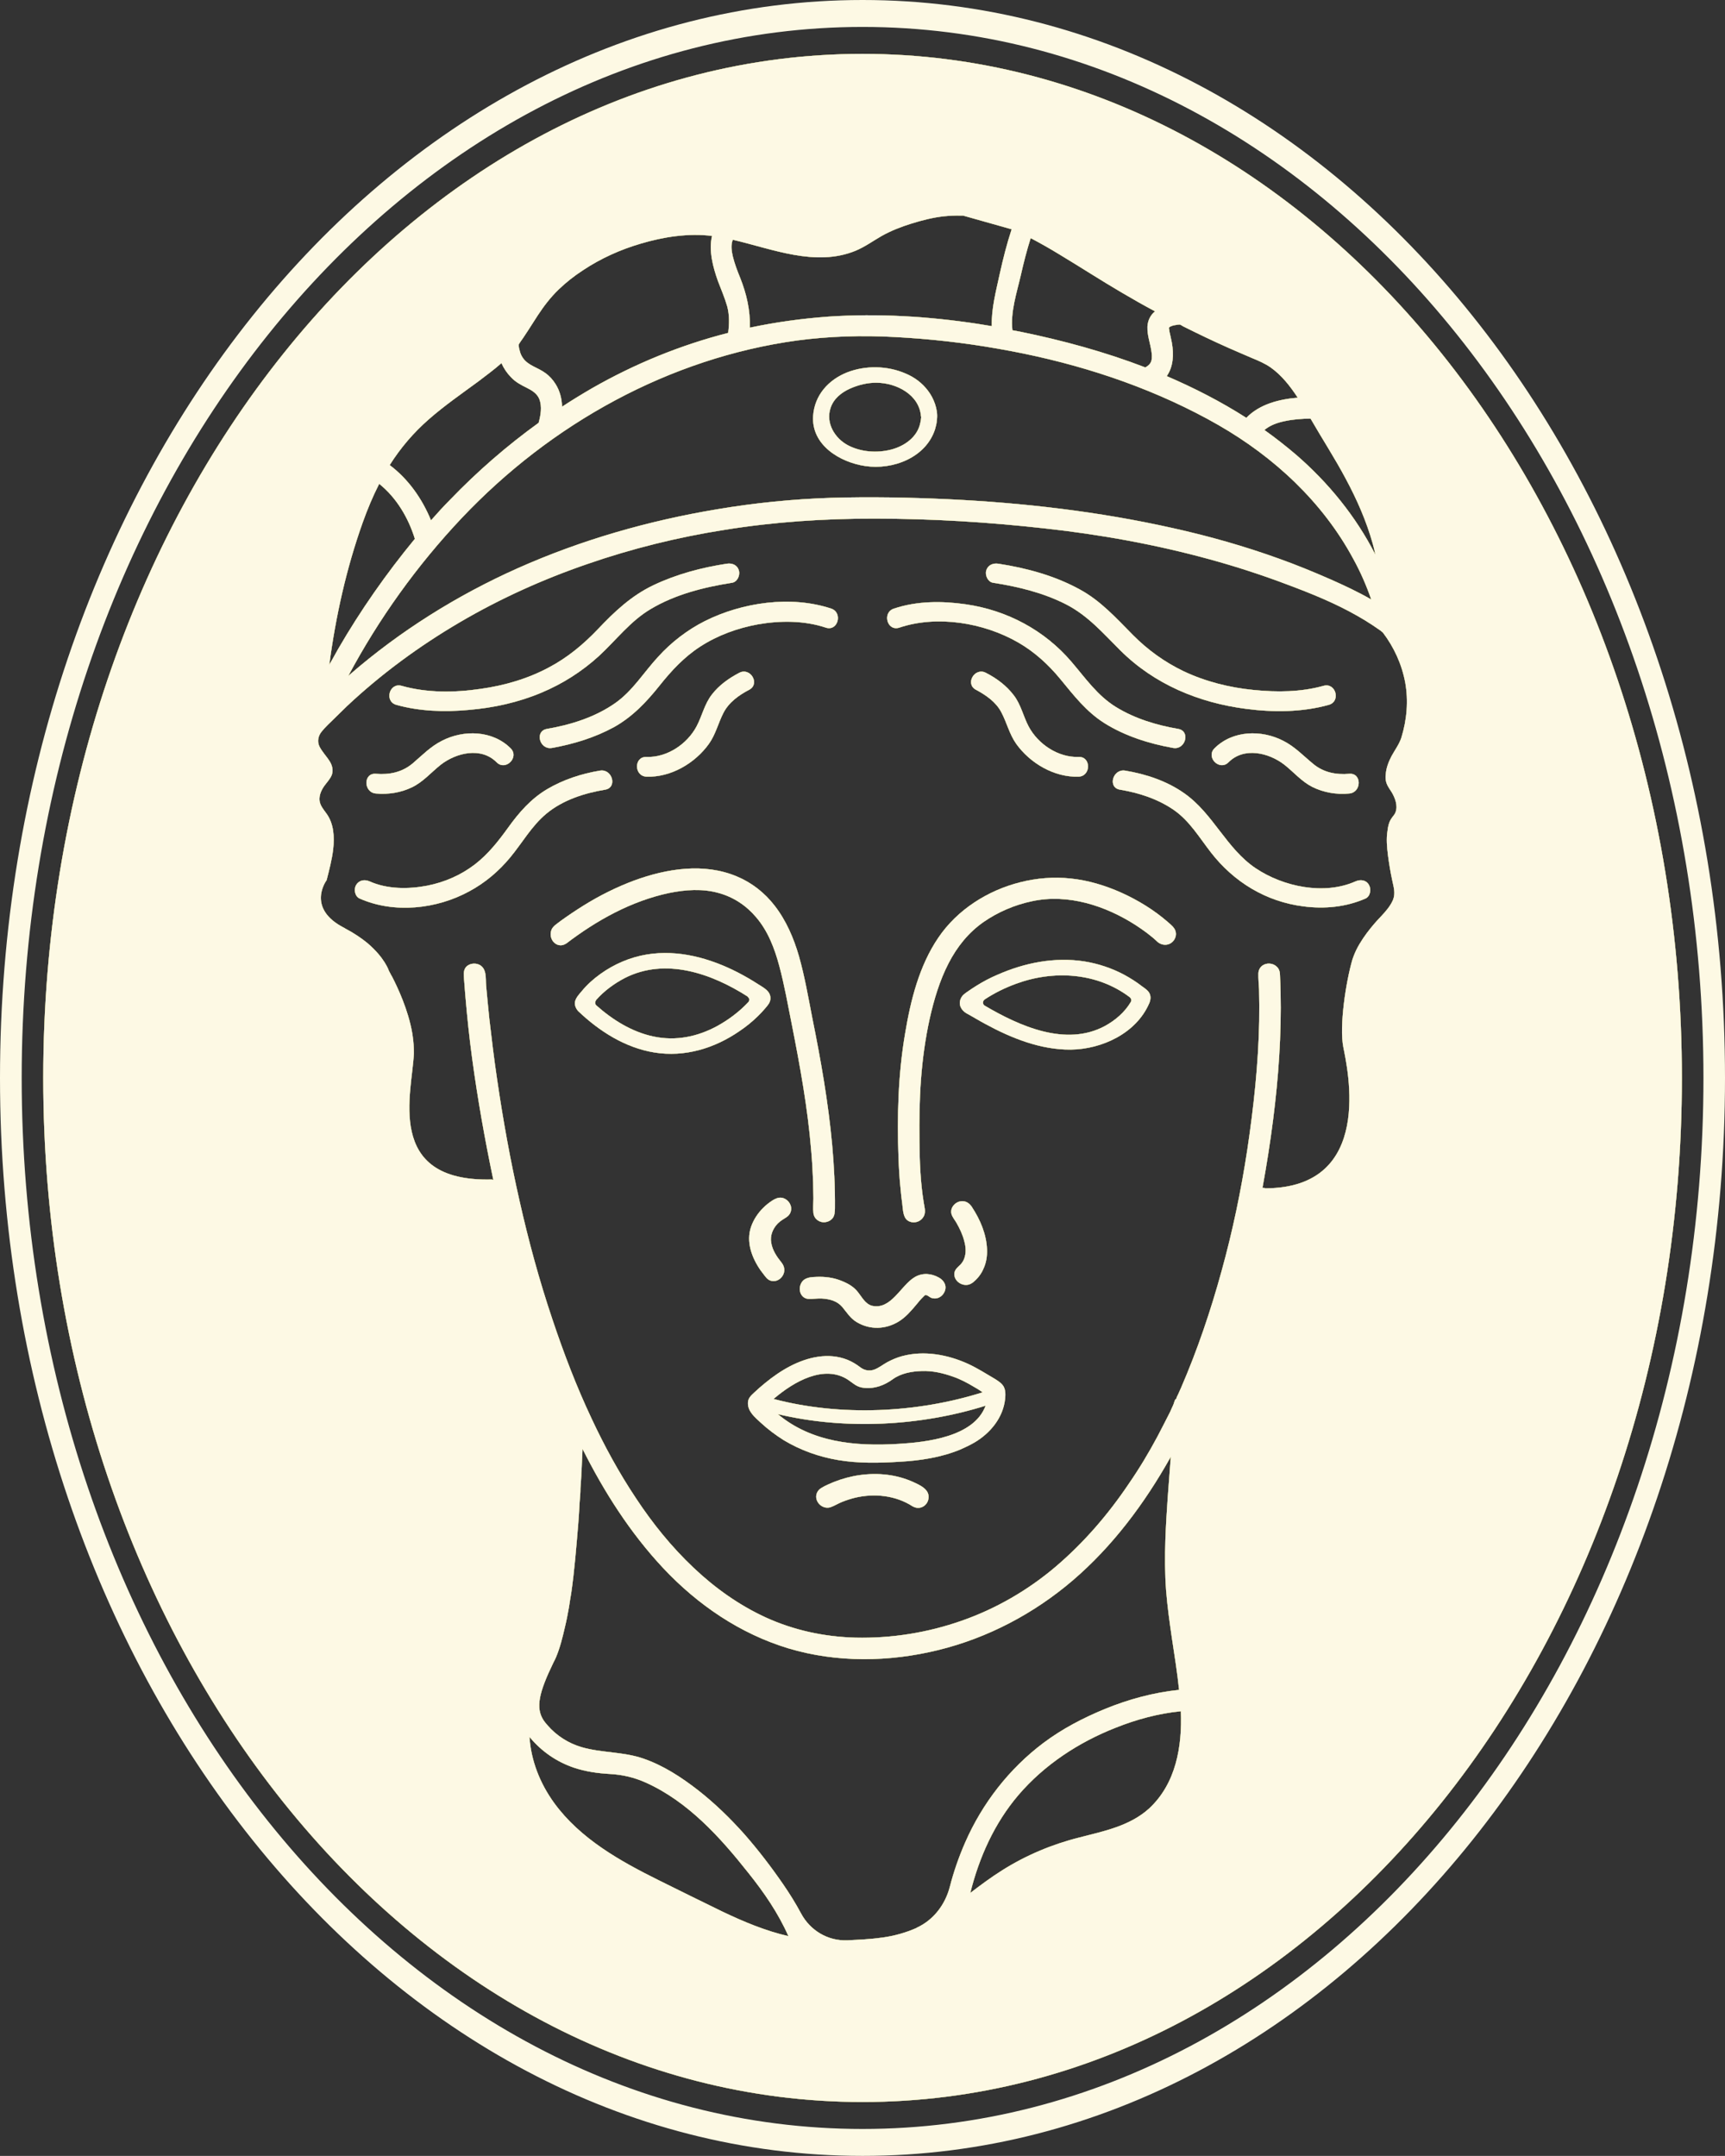 <?xml version="1.0" encoding="UTF-8"?><svg id="Calque_2" xmlns="http://www.w3.org/2000/svg" viewBox="0 0 124.87 156.08"><rect x="0" y="0" width="124.87" height="156.08" fill="#333333" stroke="none"/><defs><style>.cls-1{fill:#fdf9e4;}.cls-2{fill:#8b8719;}</style></defs><g id="Calque_1-2"><path class="cls-1" d="M27.21,56.02c.99.08,1.89-.11,2.66-.75.68-.58,1.3-1.23,2.12-1.64,1.57-.81,3.66-.77,4.98.55.64.65-.37,1.66-1.02,1.01-1.12-1.13-2.92-.7-4.05.18-.69.55-1.27,1.24-2.08,1.63-.81.39-1.71.53-2.61.45-.91-.08-.92-1.51,0-1.43Z"/><path class="cls-1" d="M43.81,57.17c-1.51.25-3.07.75-4.26,1.74-1.07.89-1.74,2.11-2.62,3.17-.82.99-1.82,1.84-2.96,2.45-2.36,1.29-5.44,1.63-7.94.52-.35-.16-.44-.68-.25-.98.21-.36.62-.42.98-.26,1.27.57,2.81.57,4.16.31,1.27-.25,2.46-.77,3.48-1.56.95-.74,1.68-1.67,2.38-2.64.79-1.1,1.65-2.09,2.83-2.79,1.17-.69,2.49-1.12,3.82-1.34.9-.15,1.28,1.23.38,1.38Z"/><path class="cls-1" d="M29.07,49.65c1.84.52,3.84.5,5.73.22,1.71-.24,3.41-.73,4.95-1.56,1.34-.71,2.48-1.66,3.53-2.76,1.2-1.27,2.42-2.42,4.01-3.18,1.68-.8,3.49-1.28,5.32-1.56.39-.06.77.09.88.5.1.35-.12.82-.49.88-2.04.32-4.11.84-5.89,1.9-1.49.88-2.51,2.26-3.76,3.41-1.23,1.12-2.63,2.01-4.16,2.65-1.69.71-3.47,1.1-5.29,1.25-1.73.16-3.53.1-5.21-.37-.89-.25-.51-1.63.38-1.38Z"/><path class="cls-1" d="M54.23,49.94c-.75.39-1.47.91-1.86,1.67-.38.74-.56,1.55-1.05,2.24-1,1.4-2.75,2.44-4.52,2.38-.92-.04-.92-1.47,0-1.43,1.49.05,2.94-.93,3.62-2.21.41-.77.57-1.62,1.12-2.32.52-.67,1.22-1.17,1.97-1.56.81-.43,1.54.8.72,1.23Z"/><path class="cls-1" d="M54.86,71.24c-.48-.31-.97-.59-1.47-.85-2.02-1.03-4.3-1.66-6.56-1.29-1.22.2-2.38.7-3.38,1.42-.5.36-.96.77-1.35,1.25-.19.22-.42.47-.48.76-.04.25.07.49.23.67,1.53,1.46,3.41,2.66,5.53,3,2.19.35,4.34-.3,6.15-1.55.48-.32.92-.68,1.33-1.08.19-.18.37-.38.54-.58.17-.2.35-.39.37-.67.04-.57-.51-.82-.91-1.08ZM54.16,72.56h0c-.65.69-1.41,1.26-2.24,1.72-1.44.78-3,1.1-4.61.76-1.57-.33-2.97-1.21-4.15-2.26-.11-.11-.08-.28,0-.39.57-.65,1.3-1.18,2.06-1.58,2.96-1.51,6.29-.33,8.89,1.33.01,0,.01.02.01.02t.01.01s.07.07.09.11t.01.02s.01.04.01.07c0,.07-.03.14-.08.19Z"/><path class="cls-1" d="M56.3,88.58c-.36.37-.57.89-.47,1.4.09.54.4,1,.74,1.42.17.21.25.47.18.74-.06.22-.21.41-.41.52-.22.12-.49.12-.7-.01-.13-.08-.22-.2-.31-.32-.1-.13-.19-.25-.28-.37-.63-.91-1.06-2.06-.68-3.15.18-.52.5-1,.89-1.38.2-.2.42-.37.65-.52.21-.13.42-.23.67-.2.4.06.73.45.69.86-.02.24-.15.43-.35.56-.22.14-.43.26-.62.45Z"/><path class="cls-1" d="M51.03,44.96c2.7-1.35,6.22-1.87,9.14-.9.86.29.49,1.67-.39,1.38-1.56-.52-3.29-.52-4.9-.24-1.49.27-2.92.79-4.19,1.61-1.16.75-2.09,1.75-2.94,2.82-.95,1.19-1.96,2.26-3.3,3.01-1.39.76-2.93,1.23-4.49,1.51-.9.16-1.28-1.22-.37-1.38,1.74-.3,3.5-.85,4.96-1.88,1.26-.89,2.06-2.23,3.09-3.34.96-1.06,2.12-1.95,3.39-2.59Z"/><path class="cls-1" d="M48.44,64.65c-2.74.58-5.25,1.98-7.45,3.66-.02.01-.05.03-.08.04-.38.22-.83.01-.99-.4-.09-.22-.08-.48.03-.7.13-.24.41-.4.62-.57.54-.39,1.09-.76,1.65-1.11,1.17-.73,2.41-1.35,3.7-1.83,2.35-.86,5.05-1.29,7.42-.29,1.08.45,2.01,1.18,2.73,2.11.84,1.08,1.39,2.36,1.77,3.68.41,1.45.67,2.96.96,4.45.31,1.53.6,3.06.85,4.61.49,3.04.82,6.11.79,9.19-.01.26-.01.51-.18.72-.13.15-.3.24-.5.27-.43.06-.83-.22-.88-.66-.04-.35,0-.72,0-1.06-.01-.39-.01-.76-.02-1.15-.03-.77-.07-1.54-.14-2.31-.25-3.08-.81-6.13-1.41-9.17-.28-1.4-.53-2.82-.9-4.2-.34-1.27-.82-2.53-1.68-3.53-.71-.84-1.64-1.46-2.71-1.75-1.17-.33-2.4-.24-3.58,0Z"/><path class="cls-1" d="M67.21,108.51c-.08.5-.6.8-1.05.59-.03-.01-.06-.03-.09-.04-1.23-.8-2.76-.96-4.17-.63-.32.08-.63.18-.93.3-.29.11-.56.29-.85.39-.5.16-1.03-.25-1.04-.76,0-.28.16-.52.4-.65.27-.17.58-.29.88-.42.61-.24,1.24-.41,1.88-.5,1.31-.18,2.64-.05,3.86.5.5.23,1.23.54,1.11,1.22Z"/><path class="cls-1" d="M59.14,92.44c.57-.02,1.16.05,1.7.26.49.19.94.42,1.27.85.29.36.52.84,1,.98,1.4.33,2.09-1.48,3.12-2.08.56-.32,1.19-.27,1.75.05.39.22.59.63.38,1.05-.18.37-.59.56-.97.4-.11-.05-.22-.16-.34-.19-.09-.02-.12.03-.19.1-.2.19-.38.41-.55.62-.37.44-.74.87-1.23,1.18-.95.59-2.09.64-3.06.06-.47-.28-.71-.69-1.05-1.1-.38-.44-.9-.57-1.46-.61-.33-.02-.64.04-.95.03-.18,0-.35-.07-.47-.2-.24-.25-.25-.66-.09-.95.23-.42.71-.44,1.14-.45Z"/><path class="cls-1" d="M69.79,91.14c.16-.42.13-.86.01-1.29-.12-.48-.33-.91-.57-1.33-.11-.19-.28-.39-.35-.61-.07-.24,0-.5.18-.68.15-.17.37-.27.6-.27.25,0,.46.12.61.31.02.02.04.04.05.06.02.02.03.04.04.06.6.91,1.05,1.97,1.09,3.07.02.49-.06.99-.28,1.44-.09.22-.24.43-.39.61-.18.2-.4.42-.65.49-.47.13-1.03-.22-1.05-.73-.01-.27.15-.44.34-.62.17-.14.3-.33.37-.51Z"/><path class="cls-1" d="M72.64,100.36c-.15-.24-.41-.4-.65-.55-.63-.37-1.24-.76-1.91-1.07-1.47-.67-3.19-.99-4.78-.56-.37.1-.72.25-1.06.43-.33.18-.64.44-1,.56-.34.1-.67.04-.96-.18-.29-.22-.58-.4-.92-.54-1.39-.56-2.9-.2-4.17.46-.65.34-1.25.76-1.81,1.22-.28.23-.55.46-.8.7-.23.22-.43.39-.44.73-.02.63.51,1.05.94,1.45.51.47,1.07.89,1.66,1.26,1.21.73,2.57,1.21,3.96,1.44,1.44.24,2.93.21,4.38.12,1.51-.08,3.04-.31,4.44-.89.34-.15.68-.31,1.01-.5,1.16-.68,2.09-1.81,2.23-3.17.03-.29.04-.64-.12-.91ZM61.37,99.88c.44.29.62.54,1.19.6.75.08,1.47-.19,2.07-.63.59-.43,1.38-.57,2.09-.59.79-.03,1.55.15,2.28.41.52.18,1.01.44,1.48.72.22.12.44.26.65.41-4.75,1.5-10.28,1.76-15.13.48,1.49-1.28,3.66-2.5,5.37-1.4ZM71.34,101.78c-.84,2.26-4.3,2.63-6.28,2.75-3.18.2-6.32-.12-8.75-2.15,4.86,1.16,10.32.87,15.03-.61h0Z"/><path class="cls-1" d="M78.08,54.8c.91-.04.91,1.39,0,1.43-1.77.06-3.52-.98-4.52-2.38-.5-.71-.68-1.54-1.08-2.29-.39-.74-1.1-1.23-1.83-1.62-.82-.43-.09-1.66.72-1.23.78.4,1.49.93,2.02,1.63.52.68.68,1.51,1.07,2.25.68,1.28,2.13,2.26,3.62,2.21Z"/><path class="cls-1" d="M83.24,71.98c-.09-.25-.34-.41-.55-.56-.41-.32-.85-.6-1.31-.85-.9-.48-1.89-.81-2.9-.97-2.14-.33-4.31.1-6.28.97-.52.22-1.03.49-1.51.79-.22.14-.44.28-.65.43-.19.13-.38.26-.48.48-.21.43,0,.85.38,1.08.46.25.91.53,1.38.78,1.89,1.03,4.01,1.88,6.2,1.86,2.25-.03,4.72-1.18,5.66-3.33.01-.02.02-.03.02-.04.01,0,.01-.02.01-.03.08-.19.1-.41.03-.61ZM81.85,72.55c-.44.74-1.12,1.32-1.87,1.73-2.83,1.52-6.19,0-8.69-1.47-.18-.1-.17-.35,0-.46.7-.46,1.45-.83,2.24-1.12,2.72-1.01,5.86-.83,8.23.95.02.01.03.03.05.05.08.07.12.19.04.32Z"/><path class="cls-1" d="M85.1,67.43c.06.22.01.43-.1.61-.29.43-.83.47-1.21.15-.47-.45-1.01-.84-1.56-1.2-2.2-1.42-4.92-2.31-7.54-1.74-1.24.26-2.45.78-3.49,1.5-1.1.77-1.92,1.8-2.53,2.98-.65,1.26-1.06,2.64-1.37,4.02-.32,1.45-.52,2.93-.63,4.41-.11,1.48-.13,2.96-.11,4.44.01,1.5.07,3,.31,4.47.04.28.14.58.05.87-.06.19-.2.35-.37.45-.35.2-.84.12-1.04-.25-.15-.29-.16-.69-.2-1.01-.05-.35-.09-.7-.12-1.06-.08-.74-.12-1.49-.15-2.23-.11-3.03-.03-6.05.48-9.03.4-2.4,1.02-4.89,2.4-6.92,1.37-2.03,3.58-3.43,5.94-4.02,1.18-.3,2.42-.4,3.64-.27,1.27.13,2.49.5,3.66,1.02,1.22.55,2.38,1.26,3.39,2.14.21.19.48.39.55.67Z"/><path class="cls-1" d="M64.71,44.06c1.67-.56,3.49-.56,5.21-.31,2.98.43,5.7,1.88,7.65,4.17,1.01,1.18,1.87,2.44,3.22,3.27,1.37.84,2.93,1.31,4.5,1.58.91.16.52,1.54-.37,1.38-1.74-.31-3.48-.86-4.98-1.8-1.31-.83-2.21-2-3.18-3.18-.88-1.07-1.89-1.99-3.08-2.67-2.48-1.42-5.84-1.98-8.58-1.06-.89.29-1.26-1.1-.39-1.38Z"/><path class="cls-1" d="M71.39,41.31c.11-.4.49-.56.88-.5,2.02.31,4.06.86,5.87,1.85,1.54.83,2.66,2.09,3.87,3.31,1.07,1.08,2.29,1.96,3.66,2.62,1.58.75,3.33,1.19,5.07,1.36,1.69.17,3.43.16,5.07-.3.89-.25,1.27,1.13.38,1.38-1.93.54-4.01.55-5.99.29-3.42-.44-6.64-1.78-9.1-4.23-1.25-1.24-2.33-2.51-3.92-3.33-1.64-.84-3.48-1.29-5.3-1.57-.37-.06-.59-.54-.49-.88Z"/><path class="cls-1" d="M95.07,55.31c.75.62,1.65.79,2.6.71.92-.08.91,1.35,0,1.43-.92.09-1.85-.07-2.68-.48-.78-.4-1.34-1.07-2.01-1.6-1.13-.88-2.93-1.31-4.05-.18-.65.65-1.66-.36-1.02-1.01,1.32-1.32,3.41-1.36,4.98-.55.85.43,1.47,1.1,2.18,1.68Z"/><path class="cls-1" d="M99.1,64.07c.18.31.1.82-.25.98-1.41.62-2.97.77-4.49.57-2.71-.34-5.04-1.76-6.7-3.9-.84-1.08-1.55-2.29-2.69-3.08-1.16-.8-2.52-1.24-3.9-1.47-.91-.15-.52-1.53.38-1.38,1.51.25,3.04.76,4.29,1.65,2.09,1.47,3.03,3.99,5.16,5.42,2,1.34,4.95,1.96,7.22.95.36-.16.78-.11.98.26Z"/><path class="cls-1" d="M67.18,28.29c-.42-.56-.98-.98-1.63-1.25-1.31-.57-2.9-.6-4.23-.08-1.36.54-2.36,1.66-2.46,3.15-.14,2.11,1.94,3.36,3.77,3.63,2.01.3,4.4-.61,5.06-2.67.06-.21.12-.44.13-.67.01-.02.01-.05.01-.08h0c.07-.68-.23-1.48-.65-2.03ZM66.68,30.22c-.01.14-.03.26-.06.39-.21,1.04-1.15,1.69-2.12,1.94-1.01.26-2.17.18-3.11-.31-.95-.5-1.63-1.6-1.27-2.69.21-.67.78-1.13,1.4-1.41.6-.27,1.28-.44,1.94-.43,1.44.01,3.1.87,3.21,2.45.01,0,.01.02.01.03v.03ZM67.18,28.29c-.42-.56-.98-.98-1.63-1.25-1.31-.57-2.9-.6-4.23-.08-1.36.54-2.36,1.66-2.46,3.15-.14,2.11,1.94,3.36,3.77,3.63,2.01.3,4.4-.61,5.06-2.67.06-.21.12-.44.13-.67.01-.02.01-.05.01-.08h0c.07-.68-.23-1.48-.65-2.03ZM66.68,30.22c-.01.14-.03.26-.06.39-.21,1.04-1.15,1.69-2.12,1.94-1.01.26-2.17.18-3.11-.31-.95-.5-1.63-1.6-1.27-2.69.21-.67.78-1.13,1.4-1.41.6-.27,1.28-.44,1.94-.43,1.44.01,3.1.87,3.21,2.45.01,0,.01.02.01.03v.03ZM67.18,28.29c-.42-.56-.98-.98-1.63-1.25-1.31-.57-2.9-.6-4.23-.08-1.36.54-2.36,1.66-2.46,3.15-.14,2.11,1.94,3.36,3.77,3.63,2.01.3,4.4-.61,5.06-2.67.06-.21.12-.44.13-.67.01-.02.01-.05.01-.08h0c.07-.68-.23-1.48-.65-2.03ZM66.68,30.22c-.01.14-.03.26-.06.39-.21,1.04-1.15,1.69-2.12,1.94-1.01.26-2.17.18-3.11-.31-.95-.5-1.63-1.6-1.27-2.69.21-.67.78-1.13,1.4-1.41.6-.27,1.28-.44,1.94-.43,1.44.01,3.1.87,3.21,2.45.01,0,.01.02.01.03v.03ZM67.18,28.29c-.42-.56-.98-.98-1.63-1.25-1.31-.57-2.9-.6-4.23-.08-1.36.54-2.36,1.66-2.46,3.15-.14,2.11,1.94,3.36,3.77,3.63,2.01.3,4.4-.61,5.06-2.67.06-.21.12-.44.13-.67.01-.02.01-.05.01-.08h0c.07-.68-.23-1.48-.65-2.03ZM66.68,30.22c-.01.14-.03.26-.06.39-.21,1.04-1.15,1.69-2.12,1.94-1.01.26-2.17.18-3.11-.31-.95-.5-1.63-1.6-1.27-2.69.21-.67.78-1.13,1.4-1.41.6-.27,1.28-.44,1.94-.43,1.44.01,3.1.87,3.21,2.45.01,0,.01.02.01.03v.03ZM67.18,28.29c-.42-.56-.98-.98-1.63-1.25-1.31-.57-2.9-.6-4.23-.08-1.36.54-2.36,1.66-2.46,3.15-.14,2.11,1.94,3.36,3.77,3.63,2.01.3,4.4-.61,5.06-2.67.06-.21.12-.44.13-.67.01-.02.01-.05.01-.08h0c.07-.68-.23-1.48-.65-2.03ZM66.68,30.22c-.01.14-.03.26-.06.39-.21,1.04-1.15,1.69-2.12,1.94-1.01.26-2.17.18-3.11-.31-.95-.5-1.63-1.6-1.27-2.69.21-.67.78-1.13,1.4-1.41.6-.27,1.28-.44,1.94-.43,1.44.01,3.1.87,3.21,2.45.01,0,.01.02.01.03v.03ZM67.18,28.29c-.42-.56-.98-.98-1.63-1.25-1.31-.57-2.9-.6-4.23-.08-1.36.54-2.36,1.66-2.46,3.15-.14,2.11,1.94,3.36,3.77,3.63,2.01.3,4.4-.61,5.06-2.67.06-.21.12-.44.13-.67.01-.02.01-.05.01-.08h0c.07-.68-.23-1.48-.65-2.03ZM66.68,30.22c-.01.14-.03.26-.06.39-.21,1.04-1.15,1.69-2.12,1.94-1.01.26-2.17.18-3.11-.31-.95-.5-1.63-1.6-1.27-2.69.21-.67.78-1.13,1.4-1.41.6-.27,1.28-.44,1.94-.43,1.44.01,3.1.87,3.21,2.45.01,0,.01.02.01.03v.03ZM67.18,28.29c-.42-.56-.98-.98-1.63-1.25-1.31-.57-2.9-.6-4.23-.08-1.36.54-2.36,1.66-2.46,3.15-.14,2.11,1.94,3.36,3.77,3.63,2.01.3,4.4-.61,5.06-2.67.06-.21.12-.44.13-.67.01-.02.01-.05.01-.08h0c.07-.68-.23-1.48-.65-2.03ZM66.68,30.22c-.01.14-.03.26-.06.39-.21,1.04-1.15,1.69-2.12,1.94-1.01.26-2.17.18-3.11-.31-.95-.5-1.63-1.6-1.27-2.69.21-.67.78-1.13,1.4-1.41.6-.27,1.28-.44,1.94-.43,1.44.01,3.1.87,3.21,2.45.01,0,.01.02.01.03v.03ZM67.18,28.29c-.42-.56-.98-.98-1.63-1.25-1.31-.57-2.9-.6-4.23-.08-1.36.54-2.36,1.66-2.46,3.15-.14,2.11,1.94,3.36,3.77,3.63,2.01.3,4.4-.61,5.06-2.67.06-.21.12-.44.13-.67.01-.02.01-.05.01-.08h0c.07-.68-.23-1.48-.65-2.03ZM66.68,30.22c-.01.14-.03.26-.06.39-.21,1.04-1.15,1.69-2.12,1.94-1.01.26-2.17.18-3.11-.31-.95-.5-1.63-1.6-1.27-2.69.21-.67.78-1.13,1.4-1.41.6-.27,1.28-.44,1.94-.43,1.44.01,3.1.87,3.21,2.45.01,0,.01.02.01.03v.03ZM67.18,28.29c-.42-.56-.98-.98-1.63-1.25-1.31-.57-2.9-.6-4.23-.08-1.36.54-2.36,1.66-2.46,3.15-.14,2.11,1.94,3.36,3.77,3.63,2.01.3,4.4-.61,5.06-2.67.06-.21.12-.44.13-.67.01-.02.01-.05.01-.08h0c.07-.68-.23-1.48-.65-2.03ZM66.68,30.22c-.01.14-.03.26-.06.39-.21,1.04-1.15,1.69-2.12,1.94-1.01.26-2.17.18-3.11-.31-.95-.5-1.63-1.6-1.27-2.69.21-.67.78-1.13,1.4-1.41.6-.27,1.28-.44,1.94-.43,1.44.01,3.1.87,3.21,2.45.01,0,.01.02.01.03v.03ZM67.18,28.29c-.42-.56-.98-.98-1.63-1.25-1.31-.57-2.9-.6-4.23-.08-1.36.54-2.36,1.66-2.46,3.15-.14,2.11,1.94,3.36,3.77,3.63,2.01.3,4.4-.61,5.06-2.67.06-.21.12-.44.13-.67.01-.02.01-.05.01-.08h0c.07-.68-.23-1.48-.65-2.03ZM66.68,30.22c-.01.14-.03.26-.06.39-.21,1.04-1.15,1.69-2.12,1.94-1.01.26-2.17.18-3.11-.31-.95-.5-1.63-1.6-1.27-2.69.21-.67.78-1.13,1.4-1.41.6-.27,1.28-.44,1.94-.43,1.44.01,3.1.87,3.21,2.45.01,0,.01.02.01.03v.03ZM67.18,28.29c-.42-.56-.98-.98-1.63-1.25-1.31-.57-2.9-.6-4.23-.08-1.36.54-2.36,1.66-2.46,3.15-.14,2.11,1.94,3.36,3.77,3.63,2.01.3,4.4-.61,5.06-2.67.06-.21.12-.44.13-.67.01-.02.01-.05.01-.08h0c.07-.68-.23-1.48-.65-2.03ZM66.68,30.22c-.01.14-.03.26-.06.39-.21,1.04-1.15,1.69-2.12,1.94-1.01.26-2.17.18-3.11-.31-.95-.5-1.63-1.6-1.27-2.69.21-.67.78-1.13,1.4-1.41.6-.27,1.28-.44,1.94-.43,1.44.01,3.1.87,3.21,2.45.01,0,.01.02.01.03v.03ZM67.18,28.29c-.42-.56-.98-.98-1.63-1.25-1.31-.57-2.9-.6-4.23-.08-1.36.54-2.36,1.66-2.46,3.15-.14,2.11,1.94,3.36,3.77,3.63,2.01.3,4.4-.61,5.06-2.67.06-.21.12-.44.13-.67.01-.02.01-.05.01-.08h0c.07-.68-.23-1.48-.65-2.03ZM66.68,30.22c-.01.14-.03.26-.06.39-.21,1.04-1.15,1.69-2.12,1.94-1.01.26-2.17.18-3.11-.31-.95-.5-1.63-1.6-1.27-2.69.21-.67.78-1.13,1.4-1.41.6-.27,1.28-.44,1.94-.43,1.44.01,3.1.87,3.21,2.45.01,0,.01.02.01.03v.03ZM67.18,28.29c-.42-.56-.98-.98-1.63-1.25-1.31-.57-2.9-.6-4.23-.08-1.36.54-2.36,1.66-2.46,3.15-.14,2.11,1.94,3.36,3.77,3.63,2.01.3,4.4-.61,5.06-2.67.06-.21.12-.44.13-.67.01-.02.01-.05.01-.08h0c.07-.68-.23-1.48-.65-2.03ZM66.68,30.22c-.01.14-.03.26-.06.39-.21,1.04-1.15,1.69-2.12,1.94-1.01.26-2.17.18-3.11-.31-.95-.5-1.63-1.6-1.27-2.69.21-.67.78-1.13,1.4-1.41.6-.27,1.28-.44,1.94-.43,1.44.01,3.1.87,3.21,2.45.01,0,.01.02.01.03v.03ZM67.18,28.29c-.42-.56-.98-.98-1.63-1.25-1.31-.57-2.9-.6-4.23-.08-1.36.54-2.36,1.66-2.46,3.15-.14,2.11,1.94,3.36,3.77,3.63,2.01.3,4.4-.61,5.06-2.67.06-.21.12-.44.13-.67.01-.02.01-.05.01-.08h0c.07-.68-.23-1.48-.65-2.03ZM66.68,30.22c-.01.14-.03.26-.06.39-.21,1.04-1.15,1.69-2.12,1.94-1.01.26-2.17.18-3.11-.31-.95-.5-1.63-1.6-1.27-2.69.21-.67.78-1.13,1.4-1.41.6-.27,1.28-.44,1.94-.43,1.44.01,3.1.87,3.21,2.45.01,0,.01.02.01.03v.03ZM67.18,28.29c-.42-.56-.98-.98-1.63-1.25-1.31-.57-2.9-.6-4.23-.08-1.36.54-2.36,1.66-2.46,3.15-.14,2.11,1.94,3.36,3.77,3.63,2.01.3,4.4-.61,5.06-2.67.06-.21.12-.44.13-.67.01-.02.01-.05.01-.08h0c.07-.68-.23-1.48-.65-2.03ZM66.68,30.22c-.01.14-.03.26-.06.39-.21,1.04-1.15,1.69-2.12,1.94-1.01.26-2.17.18-3.11-.31-.95-.5-1.63-1.6-1.27-2.69.21-.67.78-1.13,1.4-1.41.6-.27,1.28-.44,1.94-.43,1.44.01,3.1.87,3.21,2.45.01,0,.01.02.01.03v.03ZM67.18,28.29c-.42-.56-.98-.98-1.63-1.25-1.31-.57-2.9-.6-4.23-.08-1.36.54-2.36,1.66-2.46,3.15-.14,2.11,1.94,3.36,3.77,3.63,2.01.3,4.4-.61,5.06-2.67.06-.21.12-.44.13-.67.01-.02.01-.05.01-.08h0c.07-.68-.23-1.48-.65-2.03ZM66.68,30.22c-.01.14-.03.26-.06.39-.21,1.04-1.15,1.69-2.12,1.94-1.01.26-2.17.18-3.11-.31-.95-.5-1.63-1.6-1.27-2.69.21-.67.78-1.13,1.4-1.41.6-.27,1.28-.44,1.94-.43,1.44.01,3.1.87,3.21,2.45.01,0,.01.02.01.03v.03ZM62.44,0C27.96,0,0,34.94,0,78.04s27.96,78.04,62.44,78.04,62.43-34.94,62.43-78.04S96.92,0,62.44,0ZM62.44,154.13C28.82,154.13,1.57,120.06,1.57,78.04S28.82,1.95,62.44,1.95s60.87,34.07,60.87,76.09-27.26,76.09-60.87,76.09ZM62.44,3.9C29.68,3.9,3.13,37.1,3.13,78.04s26.55,74.14,59.31,74.14,59.31-33.19,59.31-74.14S95.19,3.9,62.44,3.9ZM94.87,30.31c.84,1.46,1.76,2.87,2.55,4.36.8,1.49,1.48,3.03,1.94,4.66.08.27.14.54.2.82-1.41-2.76-3.39-5.2-5.75-7.24-.73-.62-1.49-1.22-2.28-1.78.42-.35.94-.53,1.47-.64.61-.13,1.24-.18,1.86-.18h.01ZM99.26,43.4c-.95-.55-1.94-1.01-2.93-1.45-1.23-.54-2.47-1.05-3.73-1.5-2.52-.91-5.09-1.64-7.71-2.22-5.35-1.2-10.81-1.83-16.28-2.09-2.81-.13-5.63-.18-8.43-.1-2.78.09-5.55.37-8.28.83-4.97.83-9.83,2.22-14.43,4.27-4.39,1.96-8.51,4.54-12.14,7.69-.04.04-.09.07-.12.11,2.22-4.16,4.99-8.02,8.22-11.44,3.22-3.4,6.96-6.3,11.11-8.52,4.09-2.19,8.56-3.7,13.17-4.33,2.34-.31,4.69-.38,7.05-.25,2.51.13,5.02.41,7.5.85,4.95.86,9.82,2.34,14.31,4.64.55.28,1.1.58,1.64.89,4.02,2.31,7.54,5.57,9.75,9.68.52.94.95,1.93,1.3,2.94ZM84.83,24.81c-.05-.27-.12-.55-.18-.83,0-.09-.03-.16-.03-.24v-.02s.07-.07.13-.09c.15-.07.33-.1.49-.12.05-.01.1-.01.15-.01h.03s.01,0,.02.01c.07.03.13.07.19.11,1.1.55,2.2,1.08,3.33,1.58.54.24,1.09.47,1.64.71.49.2.96.4,1.39.7.8.57,1.41,1.36,1.95,2.18-1.34.11-2.77.47-3.72,1.46-1.83-1.17-3.76-2.16-5.76-3.02.48-.69.52-1.57.37-2.42ZM73.9,19.91c.2-.89.43-1.79.71-2.67.7.37,1.39.76,2.06,1.17,1.53.92,3.02,1.89,4.56,2.79.78.46,1.57.91,2.38,1.34-.33.27-.52.64-.55,1.1v.03c-.02.58.19,1.14.28,1.71.04.24.07.52,0,.76-.08.23-.24.35-.43.46-2.94-1.13-5.99-1.96-9.07-2.59l-.55-.1c-.16-1.31.32-2.74.61-4ZM53.05,17.36c2.86.66,5.97,1.98,8.87.8.68-.28,1.28-.72,1.91-1.08.68-.38,1.4-.66,2.14-.89.77-.24,1.55-.44,2.35-.53.41-.04.81-.06,1.22-.05.06,0,.12,0,.18,0l3.51.99c-.35,1.06-.62,2.14-.86,3.22-.27,1.25-.61,2.51-.58,3.79-.34-.06-.7-.11-1.04-.17-3.57-.54-7.18-.76-10.77-.52-1.91.14-3.82.4-5.7.8.04-1.26-.24-2.45-.7-3.61-.21-.51-.4-1.01-.53-1.54-.09-.38-.16-.84,0-1.22ZM37.88,24.45c.12-.18.23-.35.35-.53.24-.36.46-.73.7-1.09.44-.67.92-1.3,1.51-1.87.54-.52,1.14-.99,1.77-1.4,1.28-.85,2.7-1.49,4.17-1.92,1.65-.49,3.42-.77,5.16-.56-.25,1.07.07,2.26.43,3.27.23.61.49,1.2.67,1.83.17.64.15,1.27.07,1.92-3.45.88-6.77,2.24-9.86,4.01-.74.43-1.46.87-2.16,1.33-.02-.57-.16-1.14-.47-1.63-.19-.31-.44-.59-.75-.81-.26-.19-.57-.33-.86-.48-.29-.15-.57-.33-.76-.61-.11-.16-.19-.34-.23-.53-.03-.09-.05-.18-.06-.27-.01-.05-.01-.11-.01-.16,0-.04.24-.37.33-.5ZM31.05,30.35c1.13-.99,2.36-1.84,3.57-2.73.56-.43,1.14-.85,1.68-1.33.16.37.39.71.67,1,.33.36.72.57,1.15.78.38.19.75.41.92.82.21.55.1,1.17-.05,1.72-2.3,1.66-4.45,3.53-6.41,5.57-.48.48-.94.99-1.38,1.49-.64-1.56-1.64-2.99-2.99-4,.79-1.25,1.73-2.35,2.84-3.32ZM26.26,37.82c.34-.95.73-1.89,1.19-2.79,1.25,1,2.11,2.46,2.58,3.98-2.06,2.5-3.93,5.17-5.55,7.97-.21.37-.42.76-.64,1.14.46-3.5,1.24-6.99,2.42-10.3ZM52.31,138.4c-1.54-.75-3.08-1.51-4.61-2.27-2.82-1.4-5.7-3.01-7.59-5.61-1.02-1.41-1.67-3.05-1.78-4.77.85,1.03,1.95,1.8,3.23,2.23.84.28,1.7.4,2.58.45.92.05,1.78.25,2.62.63,3.04,1.37,5.38,3.96,7.41,6.53,1.13,1.41,2.17,2.92,2.9,4.58-1.65-.38-3.23-1.04-4.76-1.77ZM68.76,136.58c-.33,1.29-1.17,2.41-2.38,2.97-.01,0-.02,0-.02.02-.79.35-1.61.58-2.47.7-.84.12-1.69.16-2.54.2h-.02c-1.4.06-2.68-.71-3.34-1.94-.39-.73-.82-1.42-1.28-2.09-.88-1.28-1.83-2.52-2.85-3.68-1.02-1.14-2.12-2.21-3.32-3.15-1.21-.94-2.52-1.8-3.98-2.3-1.45-.5-2.99-.4-4.45-.82-.96-.28-1.82-.83-2.47-1.58-.01-.02-.03-.05-.06-.07-.09-.1-.17-.21-.24-.31-.57-.89-.34-1.98.73-4.18.06-.11.12-.23.17-.35,0-.01.01-.01.01-.02.29-.69.47-1.42.64-2.16.12-.49.21-.97.3-1.47.03-.19.06-.39.09-.59.03-.14.04-.27.07-.41.24-1.67.37-3.35.51-5.03.03-.35.05-.69.07-1.03.01-.18.02-.36.03-.54.03-.33.06-.67.06-1.01.03-.32.04-.62.06-.9,0-.14.01-.26.02-.39.04-.96.07-1.55.07-1.55,1.56,3.11,3.45,6.08,5.84,8.63,2.5,2.66,5.56,4.75,9.07,5.81,3.51,1.05,7.3.99,10.84.12,3.59-.88,6.92-2.64,9.72-5.03,2.9-2.48,5.21-5.58,7.07-8.89,0-.02.03-.05.04-.07-.15,2-.32,3.99-.39,5.99-.04,1.23-.04,2.45.05,3.67.09,1.15.25,2.3.42,3.46.19,1.25.39,2.5.52,3.75-1.84.19-3.65.68-5.36,1.38-1.58.65-3.1,1.44-4.47,2.47-2.47,1.86-4.42,4.37-5.66,7.21-.45,1.03-.82,2.09-1.1,3.18ZM83.18,130.93c-1.4,1.27-3.28,1.64-5.06,2.1-1.96.49-3.86,1.29-5.57,2.37-.8.5-1.56,1.07-2.31,1.64.64-2.58,1.75-5.05,3.48-7.08,1.88-2.2,4.37-3.83,7.05-4.88,1.5-.6,3.09-1.03,4.71-1.19.1,2.55-.35,5.23-2.3,7.04ZM100.37,56.71c.09.25.25.44.38.66.24.41.45.96.27,1.43-.07.2-.24.34-.34.52-.15.25-.21.54-.24.82-.1.59-.04,1.19.03,1.77.08.61.18,1.22.31,1.82.1.49.25.92.06,1.41-.19.45-.53.84-.86,1.19,0,0-.05.06-.14.15-.38.4-1.42,1.57-1.85,2.73-.03.08-.06.16-.09.25-.48,1.64-.96,4.82-.66,6.35.3,1.54,2.29,10.19-5.63,10.22-.07-.03-.15-.04-.22-.03.3-1.64.56-3.29.77-4.94.39-3.06.61-6.16.54-9.26-.01-.38-.02-.76-.04-1.15,0-.25-.04-.48-.23-.66-.28-.28-.76-.31-1.07-.07-.17.14-.26.33-.27.55-.01.38.03.77.05,1.15.02.77.02,1.54.01,2.31-.06,3.12-.4,6.22-.86,9.3-.45,2.96-1.06,5.89-1.86,8.78-.79,2.88-1.75,5.72-2.94,8.47-.08.16-.14.33-.22.49-.04.08-.08.15-.11.24,0,.02,0,.05-.03.07,0,0-.01,0-.03.02-.08.07-.12.31-.17.41-.07.17-.16.33-.23.51-.3.59-.6,1.18-.91,1.77-.63,1.18-1.32,2.33-2.08,3.43-1.49,2.22-3.26,4.27-5.29,6-2,1.7-4.31,3.04-6.79,3.91-2.47.87-5.09,1.29-7.71,1.23-2.24-.06-4.44-.53-6.48-1.46-1.94-.89-3.69-2.14-5.23-3.6-1.59-1.5-2.97-3.21-4.17-5.03-1.22-1.83-2.28-3.77-3.21-5.76-1.1-2.33-2.02-4.74-2.84-7.19-.95-2.82-1.73-5.69-2.38-8.58-.66-2.9-1.19-5.83-1.62-8.77-.22-1.48-.4-2.96-.57-4.44-.08-.8-.16-1.59-.23-2.38-.04-.5.06-1.2-.46-1.49-.35-.19-.85-.11-1.06.24-.14.24-.09.52-.08.79.03.37.06.76.09,1.14.13,1.54.29,3.08.5,4.62.4,2.94.92,5.87,1.53,8.77l-.11-.03c-7.83.2-5.74-6.38-5.64-9.13,0-.42-.02-.85-.09-1.28,0-.07-.02-.13-.03-.2-.29-1.67-1.05-3.28-1.44-4.04h0s-.05-.1-.08-.14c-.1-.2-.16-.3-.16-.3,0,0-.29-.95-1.57-2.03-.01,0-.01-.01-.01-.01-.42-.34-.94-.7-1.59-1.04-.03-.03-.06-.05-.1-.06-2.65-1.37-1.36-3.27-1.26-3.42h.01c.19-.75.39-1.5.48-2.26.1-.89.05-1.86-.5-2.6-.21-.29-.46-.58-.49-.95-.03-.38.15-.76.36-1.05.19-.26.41-.48.53-.78.12-.34.03-.69-.15-.98-.23-.37-.56-.7-.75-1.09-.17-.36-.08-.77.17-1.07.27-.34.6-.63.9-.93s.62-.61.93-.91c2.47-2.32,5.22-4.34,8.15-6.06,2.93-1.72,6.05-3.13,9.26-4.23,3.23-1.12,6.56-1.94,9.93-2.47,3.6-.58,7.24-.82,10.89-.81,4.1,0,8.22.25,12.31.71,4.01.44,7.99,1.16,11.89,2.23,1.9.52,3.78,1.13,5.63,1.83,1.74.65,3.47,1.35,5.08,2.27.37.21.75.44,1.11.68l.57.39s.1.09.16.13c.81,1.07,1.37,2.29,1.62,3.62.24,1.33.12,2.7-.28,4-.16.48-.47.89-.71,1.33-.22.42-.39.87-.42,1.33-.03.22-.01.44.06.64ZM65.55,27.04c-1.31-.57-2.9-.6-4.23-.08-1.36.54-2.36,1.66-2.46,3.15-.14,2.11,1.94,3.36,3.77,3.63,2.01.3,4.4-.61,5.06-2.67.06-.21.12-.44.13-.67.01-.02.01-.05.01-.08h0c.07-.68-.23-1.48-.65-2.03-.42-.56-.98-.98-1.63-1.25ZM66.68,30.22c-.01.14-.03.26-.06.39-.21,1.04-1.15,1.69-2.12,1.94-1.01.26-2.17.18-3.11-.31-.95-.5-1.63-1.6-1.27-2.69.21-.67.78-1.13,1.4-1.41.6-.27,1.28-.44,1.94-.43,1.44.01,3.1.87,3.21,2.45.01,0,.01.02.01.03v.03ZM67.18,28.29c-.42-.56-.98-.98-1.63-1.25-1.31-.57-2.9-.6-4.23-.08-1.36.54-2.36,1.66-2.46,3.15-.14,2.11,1.94,3.36,3.77,3.63,2.01.3,4.4-.61,5.06-2.67.06-.21.12-.44.13-.67.01-.02.01-.05.01-.08h0c.07-.68-.23-1.48-.65-2.03ZM66.68,30.22c-.01.14-.03.26-.06.39-.21,1.04-1.15,1.69-2.12,1.94-1.01.26-2.17.18-3.11-.31-.95-.5-1.63-1.6-1.27-2.69.21-.67.78-1.13,1.4-1.41.6-.27,1.28-.44,1.94-.43,1.44.01,3.1.87,3.21,2.45.01,0,.01.02.01.03v.03ZM67.18,28.29c-.42-.56-.98-.98-1.63-1.25-1.31-.57-2.9-.6-4.23-.08-1.36.54-2.36,1.66-2.46,3.15-.14,2.11,1.94,3.36,3.77,3.63,2.01.3,4.4-.61,5.06-2.67.06-.21.12-.44.13-.67.01-.02.01-.05.01-.08h0c.07-.68-.23-1.48-.65-2.03ZM66.68,30.22c-.01.14-.03.26-.06.39-.21,1.04-1.15,1.69-2.12,1.94-1.01.26-2.17.18-3.11-.31-.95-.5-1.63-1.6-1.27-2.69.21-.67.78-1.13,1.4-1.41.6-.27,1.28-.44,1.94-.43,1.44.01,3.1.87,3.21,2.45.01,0,.01.02.01.03v.03ZM67.18,28.29c-.42-.56-.98-.98-1.63-1.25-1.31-.57-2.9-.6-4.23-.08-1.36.54-2.36,1.66-2.46,3.15-.14,2.11,1.94,3.36,3.77,3.63,2.01.3,4.4-.61,5.06-2.67.06-.21.12-.44.13-.67.01-.02.01-.05.01-.08h0c.07-.68-.23-1.48-.65-2.03ZM66.68,30.22c-.01.14-.03.26-.06.39-.21,1.04-1.15,1.69-2.12,1.94-1.01.26-2.17.18-3.11-.31-.95-.5-1.63-1.6-1.27-2.69.21-.67.78-1.13,1.4-1.41.6-.27,1.28-.44,1.94-.43,1.44.01,3.1.87,3.21,2.45.01,0,.01.02.01.03v.03ZM67.18,28.29c-.42-.56-.98-.98-1.63-1.25-1.31-.57-2.9-.6-4.23-.08-1.36.54-2.36,1.66-2.46,3.15-.14,2.11,1.94,3.36,3.77,3.63,2.01.3,4.4-.61,5.06-2.67.06-.21.12-.44.13-.67.01-.02.01-.05.01-.08h0c.07-.68-.23-1.48-.65-2.03ZM66.68,30.22c-.01.14-.03.26-.06.39-.21,1.04-1.15,1.69-2.12,1.94-1.01.26-2.17.18-3.11-.31-.95-.5-1.63-1.6-1.27-2.69.21-.67.78-1.13,1.4-1.41.6-.27,1.28-.44,1.94-.43,1.44.01,3.1.87,3.21,2.45.01,0,.01.02.01.03v.03ZM67.18,28.29c-.42-.56-.98-.98-1.63-1.25-1.31-.57-2.9-.6-4.23-.08-1.36.54-2.36,1.66-2.46,3.15-.14,2.11,1.94,3.36,3.77,3.63,2.01.3,4.4-.61,5.06-2.67.06-.21.12-.44.13-.67.01-.02.01-.05.01-.08h0c.07-.68-.23-1.48-.65-2.03ZM66.68,30.22c-.01.14-.03.26-.06.39-.21,1.04-1.15,1.69-2.12,1.94-1.01.26-2.17.18-3.11-.31-.95-.5-1.63-1.6-1.27-2.69.21-.67.78-1.13,1.4-1.41.6-.27,1.28-.44,1.94-.43,1.44.01,3.1.87,3.21,2.45.01,0,.01.02.01.03v.03ZM67.18,28.29c-.42-.56-.98-.98-1.63-1.25-1.31-.57-2.9-.6-4.23-.08-1.36.54-2.36,1.66-2.46,3.15-.14,2.11,1.94,3.36,3.77,3.63,2.01.3,4.4-.61,5.06-2.67.06-.21.12-.44.13-.67.01-.02.01-.05.01-.08h0c.07-.68-.23-1.48-.65-2.03ZM66.68,30.22c-.01.14-.03.26-.06.39-.21,1.04-1.15,1.69-2.12,1.94-1.01.26-2.17.18-3.11-.31-.95-.5-1.63-1.6-1.27-2.69.21-.67.78-1.13,1.4-1.41.6-.27,1.28-.44,1.94-.43,1.44.01,3.1.87,3.21,2.45.01,0,.01.02.01.03v.03ZM67.18,28.29c-.42-.56-.98-.98-1.63-1.25-1.31-.57-2.9-.6-4.23-.08-1.36.54-2.36,1.66-2.46,3.15-.14,2.11,1.94,3.36,3.77,3.63,2.01.3,4.4-.61,5.06-2.67.06-.21.12-.44.13-.67.01-.02.01-.05.01-.08h0c.07-.68-.23-1.48-.65-2.03ZM66.68,30.22c-.01.14-.03.26-.06.39-.21,1.04-1.15,1.69-2.12,1.94-1.01.26-2.17.18-3.11-.31-.95-.5-1.63-1.6-1.27-2.69.21-.67.78-1.13,1.4-1.41.6-.27,1.28-.44,1.94-.43,1.44.01,3.1.87,3.21,2.45.01,0,.01.02.01.03v.03ZM67.18,28.29c-.42-.56-.98-.98-1.63-1.25-1.31-.57-2.9-.6-4.23-.08-1.36.54-2.36,1.66-2.46,3.15-.14,2.11,1.94,3.36,3.77,3.63,2.01.3,4.4-.61,5.06-2.67.06-.21.12-.44.13-.67.01-.02.01-.05.01-.08h0c.07-.68-.23-1.48-.65-2.03ZM66.68,30.22c-.01.14-.03.26-.06.39-.21,1.04-1.15,1.69-2.12,1.94-1.01.26-2.17.18-3.11-.31-.95-.5-1.63-1.6-1.27-2.69.21-.67.78-1.13,1.4-1.41.6-.27,1.28-.44,1.94-.43,1.44.01,3.1.87,3.21,2.45.01,0,.01.02.01.03v.03ZM67.18,28.29c-.42-.56-.98-.98-1.63-1.25-1.31-.57-2.9-.6-4.23-.08-1.36.54-2.36,1.66-2.46,3.15-.14,2.11,1.94,3.36,3.77,3.63,2.01.3,4.4-.61,5.06-2.67.06-.21.12-.44.13-.67.01-.02.01-.05.01-.08h0c.07-.68-.23-1.48-.65-2.03ZM66.68,30.22c-.01.14-.03.26-.06.39-.21,1.04-1.15,1.69-2.12,1.94-1.01.26-2.17.18-3.11-.31-.95-.5-1.63-1.6-1.27-2.69.21-.67.78-1.13,1.4-1.41.6-.27,1.28-.44,1.94-.43,1.44.01,3.1.87,3.21,2.45.01,0,.01.02.01.03v.03ZM67.18,28.29c-.42-.56-.98-.98-1.63-1.25-1.31-.57-2.9-.6-4.23-.08-1.36.54-2.36,1.66-2.46,3.15-.14,2.11,1.94,3.36,3.77,3.63,2.01.3,4.4-.61,5.06-2.67.06-.21.12-.44.13-.67.01-.02.01-.05.01-.08h0c.07-.68-.23-1.48-.65-2.03ZM66.68,30.22c-.01.14-.03.26-.06.39-.21,1.04-1.15,1.69-2.12,1.94-1.01.26-2.17.18-3.11-.31-.95-.5-1.63-1.6-1.27-2.69.21-.67.78-1.13,1.4-1.41.6-.27,1.28-.44,1.94-.43,1.44.01,3.1.87,3.21,2.45.01,0,.01.02.01.03v.03ZM67.18,28.29c-.42-.56-.98-.98-1.63-1.25-1.31-.57-2.9-.6-4.23-.08-1.36.54-2.36,1.66-2.46,3.15-.14,2.11,1.94,3.36,3.77,3.63,2.01.3,4.4-.61,5.06-2.67.06-.21.12-.44.13-.67.01-.02.01-.05.01-.08h0c.07-.68-.23-1.48-.65-2.03ZM66.68,30.22c-.01.14-.03.26-.06.39-.21,1.04-1.15,1.69-2.12,1.94-1.01.26-2.17.18-3.11-.31-.95-.5-1.63-1.6-1.27-2.69.21-.67.78-1.13,1.4-1.41.6-.27,1.28-.44,1.94-.43,1.44.01,3.1.87,3.21,2.45.01,0,.01.02.01.03v.03ZM67.18,28.29c-.42-.56-.98-.98-1.63-1.25-1.31-.57-2.9-.6-4.23-.08-1.36.54-2.36,1.66-2.46,3.15-.14,2.11,1.94,3.36,3.77,3.63,2.01.3,4.4-.61,5.06-2.67.06-.21.12-.44.13-.67.01-.02.01-.05.01-.08h0c.07-.68-.23-1.48-.65-2.03ZM66.68,30.22c-.01.14-.03.26-.06.39-.21,1.04-1.15,1.69-2.12,1.94-1.01.26-2.17.18-3.11-.31-.95-.5-1.63-1.6-1.27-2.69.21-.67.78-1.13,1.4-1.41.6-.27,1.28-.44,1.94-.43,1.44.01,3.1.87,3.21,2.45.01,0,.01.02.01.03v.03ZM67.18,28.29c-.42-.56-.98-.98-1.63-1.25-1.31-.57-2.9-.6-4.23-.08-1.36.54-2.36,1.66-2.46,3.15-.14,2.11,1.94,3.36,3.77,3.63,2.01.3,4.4-.61,5.06-2.67.06-.21.12-.44.13-.67.01-.02.01-.05.01-.08h0c.07-.68-.23-1.48-.65-2.03ZM66.68,30.22c-.01.14-.03.26-.06.39-.21,1.04-1.15,1.69-2.12,1.94-1.01.26-2.17.18-3.11-.31-.95-.5-1.63-1.6-1.27-2.69.21-.67.78-1.13,1.4-1.41.6-.27,1.28-.44,1.94-.43,1.44.01,3.1.87,3.21,2.45.01,0,.01.02.01.03v.03ZM67.18,28.29c-.42-.56-.98-.98-1.63-1.25-1.31-.57-2.9-.6-4.23-.08-1.36.54-2.36,1.66-2.46,3.15-.14,2.11,1.94,3.36,3.77,3.63,2.01.3,4.4-.61,5.06-2.67.06-.21.12-.44.13-.67.01-.02.01-.05.01-.08h0c.07-.68-.23-1.48-.65-2.03ZM66.68,30.22c-.01.14-.03.26-.06.39-.21,1.04-1.15,1.69-2.12,1.94-1.01.26-2.17.18-3.11-.31-.95-.5-1.63-1.6-1.27-2.69.21-.67.78-1.13,1.4-1.41.6-.27,1.28-.44,1.94-.43,1.44.01,3.1.87,3.21,2.45.01,0,.01.02.01.03v.03ZM67.18,28.29c-.42-.56-.98-.98-1.63-1.25-1.31-.57-2.9-.6-4.23-.08-1.36.54-2.36,1.66-2.46,3.15-.14,2.11,1.94,3.36,3.77,3.63,2.01.3,4.4-.61,5.06-2.67.06-.21.12-.44.13-.67.01-.02.01-.05.01-.08h0c.07-.68-.23-1.48-.65-2.03ZM66.68,30.22c-.01.14-.03.26-.06.39-.21,1.04-1.15,1.69-2.12,1.94-1.01.26-2.17.18-3.11-.31-.95-.5-1.63-1.6-1.27-2.69.21-.67.78-1.13,1.4-1.41.6-.27,1.28-.44,1.94-.43,1.44.01,3.1.87,3.21,2.45.01,0,.01.02.01.03v.03ZM67.18,28.29c-.42-.56-.98-.98-1.63-1.25-1.31-.57-2.9-.6-4.23-.08-1.36.54-2.36,1.66-2.46,3.15-.14,2.11,1.94,3.36,3.77,3.63,2.01.3,4.4-.61,5.06-2.67.06-.21.12-.44.13-.67.01-.02.01-.05.01-.08h0c.07-.68-.23-1.48-.65-2.03ZM66.68,30.22c-.01.14-.03.26-.06.39-.21,1.04-1.15,1.69-2.12,1.94-1.01.26-2.17.18-3.11-.31-.95-.5-1.63-1.6-1.27-2.69.21-.67.78-1.13,1.4-1.41.6-.27,1.28-.44,1.94-.43,1.44.01,3.1.87,3.21,2.45.01,0,.01.02.01.03v.03Z"/><path class="cls-2" d="M27.21,56.02c.99.08,1.89-.11,2.66-.75.68-.58,1.3-1.23,2.12-1.64,1.57-.81,3.66-.77,4.98.55.64.65-.37,1.66-1.02,1.01-1.12-1.13-2.92-.7-4.05.18-.69.55-1.27,1.24-2.08,1.63-.81.39-1.71.53-2.61.45-.91-.08-.92-1.51,0-1.43Z"/><path class="cls-2" d="M43.81,57.17c-1.51.25-3.07.75-4.26,1.74-1.07.89-1.74,2.11-2.62,3.17-.82.99-1.82,1.84-2.96,2.45-2.36,1.29-5.44,1.63-7.94.52-.35-.16-.44-.68-.25-.98.21-.36.62-.42.98-.26,1.27.57,2.81.57,4.16.31,1.27-.25,2.46-.77,3.48-1.56.95-.74,1.68-1.67,2.38-2.64.79-1.1,1.65-2.09,2.83-2.79,1.17-.69,2.49-1.12,3.82-1.34.9-.15,1.28,1.23.38,1.38Z"/><path class="cls-2" d="M29.07,49.65c1.84.52,3.84.5,5.73.22,1.71-.24,3.41-.73,4.95-1.56,1.34-.71,2.48-1.66,3.53-2.76,1.2-1.27,2.42-2.42,4.01-3.18,1.68-.8,3.49-1.28,5.32-1.56.39-.06.77.09.88.5.1.35-.12.82-.49.88-2.04.32-4.11.84-5.89,1.9-1.49.88-2.51,2.26-3.76,3.41-1.23,1.12-2.63,2.01-4.16,2.65-1.69.71-3.47,1.1-5.29,1.25-1.73.16-3.53.1-5.21-.37-.89-.25-.51-1.63.38-1.38Z"/><path class="cls-2" d="M54.23,49.94c-.75.39-1.47.91-1.86,1.67-.38.74-.56,1.55-1.05,2.24-1,1.4-2.75,2.44-4.52,2.38-.92-.04-.92-1.47,0-1.43,1.49.05,2.94-.93,3.62-2.21.41-.77.57-1.62,1.12-2.32.52-.67,1.22-1.17,1.97-1.56.81-.43,1.54.8.72,1.23Z"/><path class="cls-2" d="M54.86,71.24c-.48-.31-.97-.59-1.47-.85-2.02-1.03-4.3-1.66-6.56-1.29-1.22.2-2.38.7-3.38,1.42-.5.36-.96.77-1.35,1.25-.19.22-.42.47-.48.76-.04.25.07.49.23.67,1.53,1.46,3.41,2.66,5.53,3,2.19.35,4.34-.3,6.15-1.55.48-.32.92-.68,1.33-1.08.19-.18.37-.38.54-.58.17-.2.35-.39.37-.67.04-.57-.51-.82-.91-1.08ZM54.16,72.56h0c-.65.69-1.41,1.26-2.24,1.72-1.44.78-3,1.1-4.61.76-1.57-.33-2.97-1.21-4.15-2.26-.11-.11-.08-.28,0-.39.57-.65,1.3-1.18,2.06-1.58,2.96-1.51,6.29-.33,8.89,1.33.01,0,.01.02.01.02t.01.01s.07.07.09.11t.01.02s.01.04.01.07c0,.07-.03.14-.08.19Z"/><path class="cls-2" d="M56.3,88.58c-.36.37-.57.89-.47,1.4.09.54.4,1,.74,1.42.17.21.25.47.18.74-.06.22-.21.41-.41.52-.22.12-.49.12-.7-.01-.13-.08-.22-.2-.31-.32-.1-.13-.19-.25-.28-.37-.63-.91-1.06-2.06-.68-3.15.18-.52.5-1,.89-1.38.2-.2.42-.37.65-.52.21-.13.42-.23.67-.2.4.06.73.45.69.86-.02.24-.15.43-.35.56-.22.14-.43.26-.62.45Z"/><path class="cls-2" d="M51.03,44.96c2.7-1.35,6.22-1.87,9.14-.9.86.29.49,1.67-.39,1.38-1.56-.52-3.29-.52-4.9-.24-1.49.27-2.92.79-4.19,1.61-1.16.75-2.09,1.75-2.94,2.82-.95,1.19-1.96,2.26-3.3,3.01-1.39.76-2.93,1.23-4.49,1.51-.9.16-1.28-1.22-.37-1.38,1.74-.3,3.5-.85,4.96-1.88,1.26-.89,2.06-2.23,3.09-3.34.96-1.06,2.12-1.95,3.39-2.59Z"/><path class="cls-2" d="M48.44,64.65c-2.74.58-5.25,1.98-7.45,3.66-.02.01-.05.03-.08.04-.38.22-.83.01-.99-.4-.09-.22-.08-.48.03-.7.13-.24.41-.4.62-.57.54-.39,1.09-.76,1.65-1.11,1.17-.73,2.41-1.35,3.7-1.83,2.35-.86,5.05-1.29,7.42-.29,1.08.45,2.01,1.18,2.73,2.11.84,1.08,1.39,2.36,1.77,3.68.41,1.45.67,2.96.96,4.45.31,1.53.6,3.06.85,4.61.49,3.04.82,6.11.79,9.19-.01.26-.01.51-.18.72-.13.15-.3.24-.5.27-.43.06-.83-.22-.88-.66-.04-.35,0-.72,0-1.06-.01-.39-.01-.76-.02-1.15-.03-.77-.07-1.54-.14-2.31-.25-3.08-.81-6.13-1.41-9.17-.28-1.4-.53-2.82-.9-4.2-.34-1.27-.82-2.53-1.68-3.53-.71-.84-1.64-1.46-2.71-1.75-1.17-.33-2.4-.24-3.58,0Z"/><path class="cls-2" d="M67.21,108.51c-.08.5-.6.8-1.05.59-.03-.01-.06-.03-.09-.04-1.23-.8-2.76-.96-4.17-.63-.32.08-.63.18-.93.3-.29.11-.56.29-.85.39-.5.16-1.03-.25-1.04-.76,0-.28.16-.52.4-.65.27-.17.58-.29.88-.42.61-.24,1.24-.41,1.88-.5,1.31-.18,2.64-.05,3.86.5.5.23,1.23.54,1.11,1.22Z"/><path class="cls-2" d="M59.14,92.44c.57-.02,1.16.05,1.7.26.49.19.94.42,1.27.85.29.36.52.84,1,.98,1.4.33,2.09-1.48,3.12-2.08.56-.32,1.19-.27,1.75.05.39.22.59.63.38,1.05-.18.37-.59.56-.97.4-.11-.05-.22-.16-.34-.19-.09-.02-.12.03-.19.1-.2.19-.38.41-.55.62-.37.44-.74.87-1.23,1.18-.95.59-2.09.64-3.06.06-.47-.28-.71-.69-1.05-1.1-.38-.44-.9-.57-1.46-.61-.33-.02-.64.04-.95.03-.18,0-.35-.07-.47-.2-.24-.25-.25-.66-.09-.95.23-.42.71-.44,1.14-.45Z"/><path class="cls-2" d="M69.79,91.14c.16-.42.13-.86.01-1.29-.12-.48-.33-.91-.57-1.33-.11-.19-.28-.39-.35-.61-.07-.24,0-.5.18-.68.15-.17.37-.27.6-.27.25,0,.46.12.61.31.02.02.04.04.05.06.02.02.03.04.04.06.6.91,1.05,1.97,1.09,3.07.02.49-.06.99-.28,1.44-.09.22-.24.43-.39.61-.18.2-.4.42-.65.49-.47.13-1.03-.22-1.05-.73-.01-.27.15-.44.34-.62.17-.14.3-.33.37-.51Z"/><path class="cls-2" d="M72.64,100.36c-.15-.24-.41-.4-.65-.55-.63-.37-1.24-.76-1.91-1.07-1.47-.67-3.19-.99-4.78-.56-.37.1-.72.25-1.06.43-.33.18-.64.44-1,.56-.34.1-.67.04-.96-.18-.29-.22-.58-.4-.92-.54-1.39-.56-2.9-.2-4.17.46-.65.34-1.25.76-1.81,1.22-.28.23-.55.46-.8.7-.23.22-.43.39-.44.73-.02.63.51,1.05.94,1.45.51.47,1.07.89,1.66,1.26,1.21.73,2.57,1.21,3.96,1.44,1.44.24,2.93.21,4.38.12,1.51-.08,3.04-.31,4.44-.89.34-.15.68-.31,1.01-.5,1.16-.68,2.09-1.81,2.23-3.17.03-.29.04-.64-.12-.91ZM61.37,99.88c.44.29.62.54,1.19.6.75.08,1.47-.19,2.07-.63.59-.43,1.38-.57,2.09-.59.79-.03,1.55.15,2.28.41.52.18,1.01.44,1.48.72.22.12.44.26.65.41-4.75,1.5-10.28,1.76-15.13.48,1.49-1.28,3.66-2.5,5.37-1.4ZM71.34,101.78c-.84,2.26-4.3,2.63-6.28,2.75-3.18.2-6.32-.12-8.75-2.15,4.86,1.16,10.32.87,15.03-.61h0Z"/><path class="cls-2" d="M78.08,54.8c.91-.04.91,1.39,0,1.43-1.77.06-3.52-.98-4.52-2.38-.5-.71-.68-1.54-1.08-2.29-.39-.74-1.1-1.23-1.83-1.62-.82-.43-.09-1.66.72-1.23.78.4,1.49.93,2.02,1.63.52.68.68,1.51,1.07,2.25.68,1.28,2.13,2.26,3.62,2.21Z"/><path class="cls-2" d="M83.24,71.98c-.09-.25-.34-.41-.55-.56-.41-.32-.85-.6-1.31-.85-.9-.48-1.89-.81-2.9-.97-2.14-.33-4.31.1-6.28.97-.52.22-1.03.49-1.51.79-.22.14-.44.28-.65.43-.19.13-.38.26-.48.48-.21.43,0,.85.38,1.08.46.25.91.53,1.38.78,1.89,1.03,4.01,1.88,6.2,1.86,2.25-.03,4.72-1.18,5.66-3.33.01-.02.02-.03.02-.04.01,0,.01-.02.01-.03.08-.19.1-.41.03-.61ZM81.85,72.55c-.44.74-1.12,1.32-1.87,1.73-2.83,1.52-6.19,0-8.69-1.47-.18-.1-.17-.35,0-.46.7-.46,1.45-.83,2.24-1.12,2.72-1.01,5.86-.83,8.23.95.02.01.03.03.05.05.08.07.12.19.04.32Z"/><path class="cls-2" d="M85.1,67.43c.06.22.01.43-.1.61-.29.43-.83.47-1.21.15-.47-.45-1.01-.84-1.56-1.2-2.2-1.42-4.92-2.31-7.54-1.74-1.24.26-2.45.78-3.49,1.5-1.1.77-1.92,1.8-2.53,2.98-.65,1.26-1.06,2.64-1.37,4.02-.32,1.45-.52,2.93-.63,4.41-.11,1.48-.13,2.96-.11,4.44.01,1.5.07,3,.31,4.47.04.28.14.58.05.87-.06.19-.2.35-.37.45-.35.2-.84.12-1.04-.25-.15-.29-.16-.69-.2-1.01-.05-.35-.09-.7-.12-1.06-.08-.74-.12-1.49-.15-2.23-.11-3.03-.03-6.05.48-9.03.4-2.4,1.02-4.89,2.4-6.92,1.37-2.03,3.58-3.43,5.94-4.02,1.18-.3,2.42-.4,3.64-.27,1.27.13,2.49.5,3.66,1.02,1.22.55,2.38,1.26,3.39,2.14.21.19.48.39.55.67Z"/><path class="cls-2" d="M64.71,44.06c1.67-.56,3.49-.56,5.21-.31,2.98.43,5.7,1.88,7.65,4.17,1.01,1.18,1.87,2.44,3.22,3.27,1.37.84,2.93,1.31,4.5,1.58.91.16.52,1.54-.37,1.38-1.74-.31-3.48-.86-4.98-1.8-1.31-.83-2.21-2-3.18-3.18-.88-1.07-1.89-1.99-3.08-2.67-2.48-1.42-5.84-1.98-8.58-1.06-.89.29-1.26-1.1-.39-1.38Z"/><path class="cls-2" d="M71.39,41.31c.11-.4.49-.56.88-.5,2.02.31,4.06.86,5.87,1.85,1.54.83,2.66,2.09,3.87,3.31,1.07,1.08,2.29,1.96,3.66,2.62,1.58.75,3.33,1.19,5.07,1.36,1.69.17,3.43.16,5.07-.3.89-.25,1.27,1.13.38,1.38-1.93.54-4.01.55-5.99.29-3.42-.44-6.64-1.78-9.1-4.23-1.25-1.24-2.33-2.51-3.92-3.33-1.64-.84-3.48-1.29-5.3-1.57-.37-.06-.59-.54-.49-.88Z"/><path class="cls-2" d="M95.07,55.31c.75.62,1.65.79,2.6.71.92-.08.91,1.35,0,1.43-.92.09-1.85-.07-2.68-.48-.78-.4-1.34-1.07-2.01-1.6-1.13-.88-2.93-1.31-4.05-.18-.65.65-1.66-.36-1.02-1.01,1.32-1.32,3.41-1.36,4.98-.55.85.43,1.47,1.1,2.18,1.68Z"/><path class="cls-2" d="M99.1,64.07c.18.31.1.82-.25.98-1.41.62-2.97.77-4.49.57-2.71-.34-5.04-1.76-6.7-3.9-.84-1.08-1.55-2.29-2.69-3.08-1.16-.8-2.52-1.24-3.9-1.47-.91-.15-.52-1.53.38-1.38,1.51.25,3.04.76,4.29,1.65,2.09,1.47,3.03,3.99,5.16,5.42,2,1.34,4.95,1.96,7.22.95.36-.16.78-.11.98.26Z"/><path class="cls-2" d="M67.18,28.29c-.42-.56-.98-.98-1.63-1.25-1.31-.57-2.9-.6-4.23-.08-1.36.54-2.36,1.66-2.46,3.15-.14,2.11,1.94,3.36,3.77,3.63,2.01.3,4.4-.61,5.06-2.67.06-.21.12-.44.13-.67.01-.02.01-.05.01-.08h0c.07-.68-.23-1.48-.65-2.03ZM66.68,30.22c-.01.14-.03.26-.06.39-.21,1.04-1.15,1.69-2.12,1.94-1.01.26-2.17.18-3.11-.31-.95-.5-1.63-1.6-1.27-2.69.21-.67.78-1.13,1.4-1.41.6-.27,1.28-.44,1.94-.43,1.44.01,3.1.87,3.21,2.45.01,0,.01.02.01.03v.03ZM67.18,28.29c-.42-.56-.98-.98-1.63-1.25-1.31-.57-2.9-.6-4.23-.08-1.36.54-2.36,1.66-2.46,3.15-.14,2.11,1.94,3.36,3.77,3.63,2.01.3,4.4-.61,5.06-2.67.06-.21.12-.44.13-.67.01-.02.01-.05.01-.08h0c.07-.68-.23-1.48-.65-2.03ZM66.68,30.22c-.01.14-.03.26-.06.39-.21,1.04-1.15,1.69-2.12,1.94-1.01.26-2.17.18-3.11-.31-.95-.5-1.63-1.6-1.27-2.69.21-.67.78-1.13,1.4-1.41.6-.27,1.28-.44,1.94-.43,1.44.01,3.1.87,3.21,2.45.01,0,.01.02.01.03v.03ZM67.18,28.29c-.42-.56-.98-.98-1.63-1.25-1.31-.57-2.9-.6-4.23-.08-1.36.54-2.36,1.66-2.46,3.15-.14,2.11,1.94,3.36,3.77,3.63,2.01.3,4.4-.61,5.06-2.67.06-.21.12-.44.13-.67.01-.02.01-.05.01-.08h0c.07-.68-.23-1.48-.65-2.03ZM66.68,30.22c-.01.14-.03.26-.06.39-.21,1.04-1.15,1.69-2.12,1.94-1.01.26-2.17.18-3.11-.31-.95-.5-1.63-1.6-1.27-2.69.21-.67.78-1.13,1.4-1.41.6-.27,1.28-.44,1.94-.43,1.44.01,3.1.87,3.21,2.45.01,0,.01.02.01.03v.03ZM67.18,28.29c-.42-.56-.98-.98-1.63-1.25-1.31-.57-2.9-.6-4.23-.08-1.36.54-2.36,1.66-2.46,3.15-.14,2.11,1.94,3.36,3.77,3.63,2.01.3,4.4-.61,5.06-2.67.06-.21.12-.44.13-.67.01-.02.01-.05.01-.08h0c.07-.68-.23-1.48-.65-2.03ZM66.68,30.22c-.01.14-.03.26-.06.39-.21,1.04-1.15,1.69-2.12,1.94-1.01.26-2.17.18-3.11-.31-.95-.5-1.63-1.6-1.27-2.69.21-.67.78-1.13,1.4-1.41.6-.27,1.28-.44,1.94-.43,1.44.01,3.1.87,3.21,2.45.01,0,.01.02.01.03v.03ZM67.18,28.29c-.42-.56-.98-.98-1.63-1.25-1.31-.57-2.9-.6-4.23-.08-1.36.54-2.36,1.66-2.46,3.15-.14,2.11,1.94,3.36,3.77,3.63,2.01.3,4.4-.61,5.06-2.67.06-.21.12-.44.13-.67.01-.02.01-.05.01-.08h0c.07-.68-.23-1.48-.65-2.03ZM66.68,30.22c-.01.14-.03.26-.06.39-.21,1.04-1.15,1.69-2.12,1.94-1.01.26-2.17.18-3.11-.31-.95-.5-1.63-1.6-1.27-2.69.21-.67.78-1.13,1.4-1.41.6-.27,1.28-.44,1.94-.43,1.44.01,3.1.87,3.21,2.45.01,0,.01.02.01.03v.03ZM67.18,28.29c-.42-.56-.98-.98-1.63-1.25-1.31-.57-2.9-.6-4.23-.08-1.36.54-2.36,1.66-2.46,3.15-.14,2.11,1.94,3.36,3.77,3.63,2.01.3,4.4-.61,5.06-2.67.06-.21.12-.44.13-.67.01-.02.01-.05.01-.08h0c.07-.68-.23-1.48-.65-2.03ZM66.68,30.22c-.01.14-.03.26-.06.39-.21,1.04-1.15,1.69-2.12,1.94-1.01.26-2.17.18-3.11-.31-.95-.5-1.63-1.6-1.27-2.69.21-.67.78-1.13,1.4-1.41.6-.27,1.28-.44,1.94-.43,1.44.01,3.1.87,3.21,2.45.01,0,.01.02.01.03v.03ZM67.18,28.29c-.42-.56-.98-.98-1.63-1.25-1.31-.57-2.9-.6-4.23-.08-1.36.54-2.36,1.66-2.46,3.15-.14,2.11,1.94,3.36,3.77,3.63,2.01.3,4.4-.61,5.06-2.67.06-.21.12-.44.13-.67.01-.02.01-.05.01-.08h0c.07-.68-.23-1.48-.65-2.03ZM66.68,30.22c-.01.14-.03.26-.06.39-.21,1.04-1.15,1.69-2.12,1.94-1.01.26-2.17.18-3.11-.31-.95-.5-1.63-1.6-1.27-2.69.21-.67.78-1.13,1.4-1.41.6-.27,1.28-.44,1.94-.43,1.44.01,3.1.87,3.21,2.45.01,0,.01.02.01.03v.03ZM67.18,28.29c-.42-.56-.98-.98-1.63-1.25-1.31-.57-2.9-.6-4.23-.08-1.36.54-2.36,1.66-2.46,3.15-.14,2.11,1.94,3.36,3.77,3.63,2.01.3,4.4-.61,5.06-2.67.06-.21.12-.44.13-.67.01-.02.01-.05.01-.08h0c.07-.68-.23-1.48-.65-2.03ZM66.68,30.22c-.01.14-.03.26-.06.39-.21,1.04-1.15,1.69-2.12,1.94-1.01.26-2.17.18-3.11-.31-.95-.5-1.63-1.6-1.27-2.69.21-.67.78-1.13,1.4-1.41.6-.27,1.28-.44,1.94-.43,1.44.01,3.1.87,3.21,2.45.01,0,.01.02.01.03v.03ZM67.18,28.29c-.42-.56-.98-.98-1.63-1.25-1.31-.57-2.9-.6-4.23-.08-1.36.54-2.36,1.66-2.46,3.15-.14,2.11,1.94,3.36,3.77,3.63,2.01.3,4.4-.61,5.06-2.67.06-.21.12-.44.13-.67.01-.02.01-.05.01-.08h0c.07-.68-.23-1.48-.65-2.03ZM66.68,30.22c-.01.14-.03.26-.06.39-.21,1.04-1.15,1.69-2.12,1.94-1.01.26-2.17.18-3.11-.31-.95-.5-1.63-1.6-1.27-2.69.21-.67.78-1.13,1.4-1.41.6-.27,1.28-.44,1.94-.43,1.44.01,3.1.87,3.21,2.45.01,0,.01.02.01.03v.03ZM67.18,28.29c-.42-.56-.98-.98-1.63-1.25-1.31-.57-2.9-.6-4.23-.08-1.36.54-2.36,1.66-2.46,3.15-.14,2.11,1.94,3.36,3.77,3.63,2.01.3,4.4-.61,5.06-2.67.06-.21.12-.44.13-.67.01-.02.01-.05.01-.08h0c.07-.68-.23-1.48-.65-2.03ZM66.68,30.22c-.01.14-.03.26-.06.39-.21,1.04-1.15,1.69-2.12,1.94-1.01.26-2.17.18-3.11-.31-.95-.5-1.63-1.6-1.27-2.69.21-.67.78-1.13,1.4-1.41.6-.27,1.28-.44,1.94-.43,1.44.01,3.1.87,3.21,2.45.01,0,.01.02.01.03v.03ZM67.18,28.29c-.42-.56-.98-.98-1.63-1.25-1.31-.57-2.9-.6-4.23-.08-1.36.54-2.36,1.66-2.46,3.15-.14,2.11,1.94,3.36,3.77,3.63,2.01.3,4.4-.61,5.06-2.67.06-.21.12-.44.13-.67.01-.02.01-.05.01-.08h0c.07-.68-.23-1.48-.65-2.03ZM66.68,30.22c-.01.14-.03.26-.06.39-.21,1.04-1.15,1.69-2.12,1.94-1.01.26-2.17.18-3.11-.31-.95-.5-1.63-1.6-1.27-2.69.21-.67.78-1.13,1.4-1.41.6-.27,1.28-.44,1.94-.43,1.44.01,3.1.87,3.21,2.45.01,0,.01.02.01.03v.03ZM67.18,28.29c-.42-.56-.98-.98-1.63-1.25-1.31-.57-2.9-.6-4.23-.08-1.36.54-2.36,1.66-2.46,3.15-.14,2.11,1.94,3.36,3.77,3.63,2.01.3,4.4-.61,5.06-2.67.06-.21.12-.44.13-.67.01-.02.01-.05.01-.08h0c.07-.68-.23-1.48-.65-2.03ZM66.68,30.22c-.01.14-.03.26-.06.39-.21,1.04-1.15,1.69-2.12,1.94-1.01.26-2.17.18-3.11-.31-.95-.5-1.63-1.6-1.27-2.69.21-.67.78-1.13,1.4-1.41.6-.27,1.28-.44,1.94-.43,1.44.01,3.1.87,3.21,2.45.01,0,.01.02.01.03v.03ZM67.18,28.29c-.42-.56-.98-.98-1.63-1.25-1.31-.57-2.9-.6-4.23-.08-1.36.54-2.36,1.66-2.46,3.15-.14,2.11,1.94,3.36,3.77,3.63,2.01.3,4.4-.61,5.06-2.67.06-.21.12-.44.13-.67.01-.02.01-.05.01-.08h0c.07-.68-.23-1.48-.65-2.03ZM66.68,30.22c-.01.14-.03.26-.06.39-.21,1.04-1.15,1.69-2.12,1.94-1.01.26-2.17.18-3.11-.31-.95-.5-1.63-1.6-1.27-2.69.21-.67.78-1.13,1.4-1.41.6-.27,1.28-.44,1.94-.43,1.44.01,3.1.87,3.21,2.45.01,0,.01.02.01.03v.03ZM67.18,28.29c-.42-.56-.98-.98-1.63-1.25-1.31-.57-2.9-.6-4.23-.08-1.36.54-2.36,1.66-2.46,3.15-.14,2.11,1.94,3.36,3.77,3.63,2.01.3,4.4-.61,5.06-2.67.06-.21.12-.44.13-.67.01-.02.01-.05.01-.08h0c.07-.68-.23-1.48-.65-2.03ZM66.68,30.22c-.01.14-.03.26-.06.39-.21,1.04-1.15,1.69-2.12,1.94-1.01.26-2.17.18-3.11-.31-.95-.5-1.63-1.6-1.27-2.69.21-.67.78-1.13,1.4-1.41.6-.27,1.28-.44,1.94-.43,1.44.01,3.1.87,3.21,2.45.01,0,.01.02.01.03v.03ZM67.18,28.29c-.42-.56-.98-.98-1.63-1.25-1.31-.57-2.9-.6-4.23-.08-1.36.54-2.36,1.66-2.46,3.15-.14,2.11,1.94,3.36,3.77,3.63,2.01.3,4.4-.61,5.06-2.67.06-.21.12-.44.13-.67.01-.02.01-.05.01-.08h0c.07-.68-.23-1.48-.65-2.03ZM66.68,30.22c-.01.14-.03.26-.06.39-.21,1.04-1.15,1.69-2.12,1.94-1.01.26-2.17.18-3.11-.31-.95-.5-1.63-1.6-1.27-2.69.21-.67.78-1.13,1.4-1.41.6-.27,1.28-.44,1.94-.43,1.44.01,3.1.87,3.21,2.45.01,0,.01.02.01.03v.03ZM67.18,28.29c-.42-.56-.98-.98-1.63-1.25-1.31-.57-2.9-.6-4.23-.08-1.36.54-2.36,1.66-2.46,3.15-.14,2.11,1.94,3.36,3.77,3.63,2.01.3,4.4-.61,5.06-2.67.06-.21.12-.44.13-.67.01-.02.01-.05.01-.08h0c.07-.68-.23-1.48-.65-2.03ZM66.68,30.22c-.01.14-.03.26-.06.39-.21,1.04-1.15,1.69-2.12,1.94-1.01.26-2.17.18-3.11-.31-.95-.5-1.63-1.6-1.27-2.69.21-.67.78-1.13,1.4-1.41.6-.27,1.28-.44,1.94-.43,1.44.01,3.1.87,3.21,2.45.01,0,.01.02.01.03v.03ZM62.44,3.9C29.68,3.9,3.13,37.1,3.13,78.04s26.55,74.14,59.31,74.14,59.31-33.19,59.31-74.14S95.19,3.9,62.44,3.9ZM94.87,30.31c.84,1.46,1.76,2.87,2.55,4.36.8,1.49,1.48,3.03,1.94,4.66.08.27.14.54.2.82-1.41-2.76-3.39-5.2-5.75-7.24-.73-.62-1.49-1.22-2.28-1.78.42-.35.94-.53,1.47-.64.61-.13,1.24-.18,1.86-.18h.01ZM99.26,43.4c-.95-.55-1.94-1.01-2.93-1.45-1.23-.54-2.47-1.05-3.73-1.5-2.52-.91-5.09-1.64-7.71-2.22-5.35-1.2-10.81-1.83-16.28-2.09-2.81-.13-5.63-.18-8.43-.1-2.78.09-5.55.37-8.28.83-4.97.83-9.83,2.22-14.43,4.27-4.39,1.96-8.51,4.54-12.14,7.69-.04.04-.09.07-.12.11,2.22-4.16,4.99-8.02,8.22-11.44,3.22-3.4,6.96-6.3,11.11-8.52,4.09-2.19,8.56-3.7,13.17-4.33,2.34-.31,4.69-.38,7.05-.25,2.51.13,5.02.41,7.5.85,4.95.86,9.82,2.34,14.31,4.64.55.28,1.1.58,1.64.89,4.02,2.31,7.54,5.57,9.75,9.68.52.94.95,1.93,1.3,2.94ZM84.83,24.81c-.05-.27-.12-.55-.18-.83,0-.09-.03-.16-.03-.24v-.02s.07-.07.13-.09c.15-.07.33-.1.49-.12.05-.01.1-.01.15-.01h.03s.01,0,.02.01c.07.03.13.07.19.11,1.1.55,2.2,1.08,3.33,1.58.54.24,1.09.47,1.64.71.49.2.96.4,1.39.7.8.57,1.41,1.36,1.95,2.18-1.34.11-2.77.47-3.72,1.46-1.83-1.17-3.76-2.16-5.76-3.02.48-.69.52-1.57.37-2.42ZM73.9,19.91c.2-.89.43-1.79.71-2.67.7.37,1.39.76,2.06,1.17,1.53.92,3.02,1.89,4.56,2.79.78.46,1.57.91,2.38,1.34-.33.27-.52.64-.55,1.1v.03c-.02.58.19,1.14.28,1.71.04.24.07.52,0,.76-.08.23-.24.35-.43.46-2.94-1.13-5.99-1.96-9.07-2.59l-.55-.1c-.16-1.31.32-2.74.61-4ZM53.05,17.36c2.86.66,5.97,1.98,8.87.8.68-.28,1.28-.72,1.91-1.08.68-.38,1.4-.66,2.14-.89.77-.24,1.55-.44,2.35-.53.41-.04.81-.06,1.22-.05.06,0,.12,0,.18,0l3.51.99c-.35,1.06-.62,2.14-.86,3.22-.27,1.25-.61,2.51-.58,3.79-.34-.06-.7-.11-1.04-.17-3.57-.54-7.18-.76-10.77-.52-1.91.14-3.82.4-5.7.8.04-1.26-.24-2.45-.7-3.61-.21-.51-.4-1.01-.53-1.54-.09-.38-.16-.84,0-1.22ZM37.88,24.45c.12-.18.23-.35.35-.53.24-.36.46-.73.7-1.09.44-.67.92-1.3,1.51-1.87.54-.52,1.14-.99,1.77-1.4,1.28-.85,2.7-1.49,4.17-1.92,1.65-.49,3.42-.77,5.16-.56-.25,1.07.07,2.26.43,3.27.23.61.49,1.2.67,1.83.17.64.15,1.27.07,1.92-3.45.88-6.77,2.24-9.86,4.01-.74.43-1.46.87-2.16,1.33-.02-.57-.16-1.14-.47-1.63-.19-.31-.44-.59-.75-.81-.26-.19-.57-.33-.86-.48-.29-.15-.57-.33-.76-.61-.11-.16-.19-.34-.23-.53-.03-.09-.05-.18-.06-.27-.01-.05-.01-.11-.01-.16,0-.04.24-.37.33-.5ZM31.05,30.35c1.13-.99,2.36-1.84,3.57-2.73.56-.43,1.14-.85,1.68-1.33.16.37.39.71.67,1,.33.36.72.57,1.15.78.38.19.75.41.92.82.21.55.1,1.17-.05,1.72-2.3,1.66-4.45,3.53-6.41,5.57-.48.48-.94.99-1.38,1.49-.64-1.56-1.64-2.99-2.99-4,.79-1.25,1.73-2.35,2.84-3.32ZM26.26,37.82c.34-.95.73-1.89,1.19-2.79,1.25,1,2.11,2.46,2.58,3.98-2.06,2.5-3.93,5.17-5.55,7.97-.21.37-.42.76-.64,1.14.46-3.5,1.24-6.99,2.42-10.3ZM52.31,138.4c-1.54-.75-3.08-1.51-4.61-2.27-2.82-1.4-5.7-3.01-7.59-5.61-1.02-1.41-1.67-3.05-1.78-4.77.85,1.03,1.95,1.8,3.23,2.23.84.28,1.7.4,2.58.45.92.05,1.78.25,2.62.63,3.04,1.37,5.38,3.96,7.41,6.53,1.13,1.41,2.17,2.92,2.9,4.58-1.65-.38-3.23-1.04-4.76-1.77ZM68.76,136.58c-.33,1.29-1.17,2.41-2.38,2.97-.01,0-.02,0-.02.02-.79.35-1.61.58-2.47.7-.84.12-1.69.16-2.54.2h-.02c-1.4.06-2.68-.71-3.34-1.94-.39-.73-.82-1.42-1.28-2.09-.88-1.28-1.83-2.52-2.85-3.68-1.02-1.14-2.12-2.21-3.32-3.15-1.21-.94-2.52-1.8-3.98-2.3-1.45-.5-2.99-.4-4.45-.82-.96-.28-1.82-.83-2.47-1.58-.01-.02-.03-.05-.06-.07-.09-.1-.17-.21-.24-.31-.57-.89-.34-1.98.73-4.18.06-.11.12-.23.17-.35,0-.01.01-.01.01-.02.29-.69.47-1.42.64-2.16.12-.49.21-.97.3-1.47.03-.19.06-.39.09-.59.03-.14.04-.27.07-.41.24-1.67.37-3.35.51-5.03.03-.35.05-.69.07-1.03.01-.18.02-.36.03-.54.03-.33.06-.67.06-1.01.03-.32.04-.62.06-.9,0-.14.01-.26.02-.39.04-.96.07-1.55.07-1.55,1.56,3.11,3.45,6.08,5.84,8.63,2.5,2.66,5.56,4.75,9.07,5.81,3.51,1.05,7.3.99,10.84.12,3.59-.88,6.92-2.64,9.72-5.03,2.9-2.48,5.21-5.58,7.07-8.89,0-.02.03-.05.04-.07-.15,2-.32,3.99-.39,5.99-.04,1.23-.04,2.45.05,3.67.09,1.15.25,2.3.42,3.46.19,1.25.39,2.5.52,3.75-1.84.19-3.65.68-5.36,1.38-1.58.65-3.1,1.44-4.47,2.47-2.47,1.86-4.42,4.37-5.66,7.21-.45,1.03-.82,2.09-1.1,3.18ZM83.18,130.93c-1.4,1.27-3.28,1.64-5.06,2.1-1.96.49-3.86,1.29-5.57,2.37-.8.5-1.56,1.07-2.31,1.64.64-2.58,1.75-5.05,3.48-7.08,1.88-2.2,4.37-3.83,7.05-4.88,1.5-.6,3.09-1.03,4.71-1.19.1,2.55-.35,5.23-2.3,7.04ZM100.37,56.71c.09.25.25.44.38.66.24.41.45.96.27,1.43-.07.2-.24.34-.34.52-.15.25-.21.54-.24.82-.1.59-.04,1.19.03,1.77.08.61.18,1.22.31,1.82.1.49.25.92.06,1.41-.19.45-.53.84-.86,1.19,0,0-.05.06-.14.15-.38.4-1.42,1.57-1.85,2.73-.03.08-.06.16-.09.25-.48,1.64-.96,4.82-.66,6.35.3,1.54,2.29,10.19-5.63,10.22-.07-.03-.15-.04-.22-.03.3-1.64.56-3.29.77-4.94.39-3.06.61-6.16.54-9.26-.01-.38-.02-.76-.04-1.15,0-.25-.04-.48-.23-.66-.28-.28-.76-.31-1.07-.07-.17.14-.26.33-.27.55-.01.38.03.77.05,1.15.02.77.02,1.54.01,2.31-.06,3.12-.4,6.22-.86,9.3-.45,2.96-1.06,5.89-1.86,8.78-.79,2.88-1.75,5.72-2.94,8.47-.08.16-.14.33-.22.49-.04.08-.08.15-.11.24,0,.02,0,.05-.03.07,0,0-.01,0-.03.02-.08.07-.12.31-.17.41-.07.17-.16.33-.23.51-.3.59-.6,1.18-.91,1.77-.63,1.18-1.32,2.33-2.08,3.43-1.49,2.22-3.26,4.27-5.29,6-2,1.7-4.31,3.04-6.79,3.91-2.47.87-5.09,1.29-7.71,1.23-2.24-.06-4.44-.53-6.48-1.46-1.94-.89-3.69-2.14-5.23-3.6-1.59-1.5-2.97-3.21-4.17-5.03-1.22-1.83-2.28-3.77-3.21-5.76-1.1-2.33-2.02-4.74-2.84-7.19-.95-2.82-1.73-5.69-2.38-8.58-.66-2.9-1.19-5.83-1.62-8.77-.22-1.48-.4-2.96-.57-4.44-.08-.8-.16-1.59-.23-2.38-.04-.5.06-1.2-.46-1.49-.35-.19-.85-.11-1.06.24-.14.24-.09.52-.08.79.03.37.06.76.09,1.14.13,1.54.29,3.08.5,4.62.4,2.94.92,5.87,1.53,8.77l-.11-.03c-7.83.2-5.74-6.38-5.64-9.13,0-.42-.02-.85-.09-1.28,0-.07-.02-.13-.03-.2-.29-1.67-1.05-3.28-1.44-4.04h0s-.05-.1-.08-.14c-.1-.2-.16-.3-.16-.3,0,0-.29-.95-1.57-2.03-.01,0-.01-.01-.01-.01-.42-.34-.94-.7-1.59-1.04-.03-.03-.06-.05-.1-.06-2.65-1.37-1.36-3.27-1.26-3.42h.01c.19-.75.39-1.5.48-2.26.1-.89.05-1.86-.5-2.6-.21-.29-.46-.58-.49-.95-.03-.38.15-.76.36-1.05.19-.26.41-.48.53-.78.12-.34.03-.69-.15-.98-.23-.37-.56-.7-.75-1.09-.17-.36-.08-.77.17-1.07.27-.34.6-.63.9-.93s.62-.61.93-.91c2.47-2.32,5.22-4.34,8.15-6.06,2.93-1.72,6.05-3.13,9.26-4.23,3.23-1.12,6.56-1.94,9.93-2.47,3.6-.58,7.24-.82,10.89-.81,4.1,0,8.22.25,12.31.71,4.01.44,7.99,1.16,11.89,2.23,1.9.52,3.78,1.13,5.63,1.83,1.74.65,3.47,1.35,5.08,2.27.37.21.75.44,1.11.68l.57.39s.1.09.16.13c.81,1.07,1.37,2.29,1.62,3.62.24,1.33.12,2.7-.28,4-.16.48-.47.89-.71,1.33-.22.42-.39.87-.42,1.33-.03.22-.01.44.06.64ZM65.55,27.04c-1.31-.57-2.9-.6-4.23-.08-1.36.54-2.36,1.66-2.46,3.15-.14,2.11,1.94,3.36,3.77,3.63,2.01.3,4.4-.61,5.06-2.67.06-.21.12-.44.13-.67.01-.02.01-.05.01-.08h0c.07-.68-.23-1.48-.65-2.03-.42-.56-.98-.98-1.63-1.25ZM66.68,30.22c-.01.14-.03.26-.06.39-.21,1.04-1.15,1.69-2.12,1.94-1.01.26-2.17.18-3.11-.31-.95-.5-1.63-1.6-1.27-2.69.21-.67.78-1.13,1.4-1.41.6-.27,1.28-.44,1.94-.43,1.44.01,3.1.87,3.21,2.45.01,0,.01.02.01.03v.03ZM67.18,28.29c-.42-.56-.98-.98-1.63-1.25-1.31-.57-2.9-.6-4.23-.08-1.36.54-2.36,1.66-2.46,3.15-.14,2.11,1.94,3.36,3.77,3.63,2.01.3,4.4-.61,5.06-2.67.06-.21.12-.44.13-.67.01-.02.01-.05.01-.08h0c.07-.68-.23-1.48-.65-2.03ZM66.68,30.22c-.01.14-.03.26-.06.39-.21,1.04-1.15,1.69-2.12,1.94-1.01.26-2.17.18-3.11-.31-.95-.5-1.63-1.6-1.27-2.69.21-.67.78-1.13,1.4-1.41.6-.27,1.28-.44,1.94-.43,1.44.01,3.1.87,3.21,2.45.01,0,.01.02.01.03v.03ZM67.18,28.29c-.42-.56-.98-.98-1.63-1.25-1.31-.57-2.9-.6-4.23-.08-1.36.54-2.36,1.66-2.46,3.15-.14,2.11,1.94,3.36,3.77,3.63,2.01.3,4.4-.61,5.06-2.67.06-.21.12-.44.13-.67.01-.02.01-.05.01-.08h0c.07-.68-.23-1.48-.65-2.03ZM66.68,30.22c-.01.14-.03.26-.06.39-.21,1.04-1.15,1.69-2.12,1.94-1.01.26-2.17.18-3.11-.31-.95-.5-1.63-1.6-1.27-2.69.21-.67.78-1.13,1.4-1.41.6-.27,1.28-.44,1.94-.43,1.44.01,3.1.87,3.21,2.45.01,0,.01.02.01.03v.03ZM67.18,28.29c-.42-.56-.98-.98-1.63-1.25-1.31-.57-2.9-.6-4.23-.08-1.36.54-2.36,1.66-2.46,3.15-.14,2.11,1.94,3.36,3.77,3.63,2.01.3,4.4-.61,5.06-2.67.06-.21.12-.44.13-.67.01-.02.01-.05.01-.08h0c.07-.68-.23-1.48-.65-2.03ZM66.68,30.22c-.01.14-.03.26-.06.39-.21,1.04-1.15,1.69-2.12,1.94-1.01.26-2.17.18-3.11-.31-.95-.5-1.63-1.6-1.27-2.69.21-.67.78-1.13,1.4-1.41.6-.27,1.28-.44,1.94-.43,1.44.01,3.1.87,3.21,2.45.01,0,.01.02.01.03v.03ZM67.18,28.29c-.42-.56-.98-.98-1.63-1.25-1.31-.57-2.9-.6-4.23-.08-1.36.54-2.36,1.66-2.46,3.15-.14,2.11,1.94,3.36,3.77,3.63,2.01.3,4.4-.61,5.06-2.67.06-.21.12-.44.13-.67.01-.02.01-.05.01-.08h0c.07-.68-.23-1.48-.65-2.03ZM66.68,30.22c-.01.14-.03.26-.06.39-.21,1.04-1.15,1.69-2.12,1.94-1.01.26-2.17.18-3.11-.31-.95-.5-1.63-1.6-1.27-2.69.21-.67.78-1.13,1.4-1.41.6-.27,1.28-.44,1.94-.43,1.44.01,3.1.87,3.21,2.45.01,0,.01.02.01.03v.03ZM67.18,28.29c-.42-.56-.98-.98-1.63-1.25-1.31-.57-2.9-.6-4.23-.08-1.36.54-2.36,1.66-2.46,3.15-.14,2.11,1.94,3.36,3.77,3.63,2.01.3,4.4-.61,5.06-2.67.06-.21.12-.44.13-.67.01-.02.01-.05.01-.08h0c.07-.68-.23-1.48-.65-2.03ZM66.68,30.22c-.01.14-.03.26-.06.39-.21,1.04-1.15,1.69-2.12,1.94-1.01.26-2.17.18-3.11-.31-.95-.5-1.63-1.6-1.27-2.69.21-.67.78-1.13,1.4-1.41.6-.27,1.28-.44,1.94-.43,1.44.01,3.1.87,3.21,2.45.01,0,.01.02.01.03v.03ZM67.18,28.29c-.42-.56-.98-.98-1.63-1.25-1.31-.57-2.9-.6-4.23-.08-1.36.54-2.36,1.66-2.46,3.15-.14,2.11,1.94,3.36,3.77,3.63,2.01.3,4.4-.61,5.06-2.67.06-.21.12-.44.13-.67.01-.02.01-.05.01-.08h0c.07-.68-.23-1.48-.65-2.03ZM66.68,30.22c-.01.14-.03.26-.06.39-.21,1.04-1.15,1.69-2.12,1.94-1.01.26-2.17.18-3.11-.31-.95-.5-1.63-1.6-1.27-2.69.21-.67.78-1.13,1.4-1.41.6-.27,1.28-.44,1.94-.43,1.44.01,3.1.87,3.21,2.45.01,0,.01.02.01.03v.03ZM67.18,28.29c-.42-.56-.98-.98-1.63-1.25-1.31-.57-2.9-.6-4.23-.08-1.36.54-2.36,1.66-2.46,3.15-.14,2.11,1.94,3.36,3.77,3.63,2.01.3,4.4-.61,5.06-2.67.06-.21.12-.44.13-.67.01-.02.01-.05.01-.08h0c.07-.68-.23-1.48-.65-2.03ZM66.68,30.22c-.01.14-.03.26-.06.39-.21,1.04-1.15,1.69-2.12,1.94-1.01.26-2.17.18-3.11-.31-.95-.5-1.63-1.6-1.27-2.69.21-.67.78-1.13,1.4-1.41.6-.27,1.28-.44,1.94-.43,1.44.01,3.1.87,3.21,2.45.01,0,.01.02.01.03v.03ZM67.18,28.29c-.42-.56-.98-.98-1.63-1.25-1.31-.57-2.9-.6-4.23-.08-1.36.54-2.36,1.66-2.46,3.15-.14,2.11,1.94,3.36,3.77,3.63,2.01.3,4.4-.61,5.06-2.67.06-.21.12-.44.13-.67.01-.02.01-.05.01-.08h0c.07-.68-.23-1.48-.65-2.03ZM66.68,30.22c-.01.14-.03.26-.06.39-.21,1.04-1.15,1.69-2.12,1.94-1.01.26-2.17.18-3.11-.31-.95-.5-1.63-1.6-1.27-2.69.21-.67.78-1.13,1.4-1.41.6-.27,1.28-.44,1.94-.43,1.44.01,3.1.87,3.21,2.45.01,0,.01.02.01.03v.03ZM67.18,28.29c-.42-.56-.98-.98-1.63-1.25-1.31-.57-2.9-.6-4.23-.08-1.36.54-2.36,1.66-2.46,3.15-.14,2.11,1.94,3.36,3.77,3.63,2.01.3,4.4-.61,5.06-2.67.06-.21.12-.44.13-.67.01-.02.01-.05.01-.08h0c.07-.68-.23-1.48-.65-2.03ZM66.68,30.22c-.01.14-.03.26-.06.39-.21,1.04-1.15,1.69-2.12,1.94-1.01.26-2.17.18-3.11-.31-.95-.5-1.63-1.6-1.27-2.69.21-.67.78-1.13,1.4-1.41.6-.27,1.28-.44,1.94-.43,1.44.01,3.1.87,3.21,2.45.01,0,.01.02.01.03v.03ZM67.18,28.29c-.42-.56-.98-.98-1.63-1.25-1.31-.57-2.9-.6-4.23-.08-1.36.54-2.36,1.66-2.46,3.15-.14,2.11,1.94,3.36,3.77,3.63,2.01.3,4.4-.61,5.06-2.67.06-.21.12-.44.13-.67.01-.02.01-.05.01-.08h0c.07-.68-.23-1.48-.65-2.03ZM66.68,30.22c-.01.14-.03.26-.06.39-.21,1.04-1.15,1.69-2.12,1.94-1.01.26-2.17.18-3.11-.31-.95-.5-1.63-1.6-1.27-2.69.21-.67.78-1.13,1.4-1.41.6-.27,1.28-.44,1.94-.43,1.44.01,3.1.87,3.21,2.45.01,0,.01.02.01.03v.03ZM67.18,28.29c-.42-.56-.98-.98-1.63-1.25-1.31-.57-2.9-.6-4.23-.08-1.36.54-2.36,1.66-2.46,3.15-.14,2.11,1.94,3.36,3.77,3.63,2.01.3,4.4-.61,5.06-2.67.06-.21.12-.44.13-.67.01-.02.01-.05.01-.08h0c.07-.68-.23-1.48-.65-2.03ZM66.68,30.22c-.01.14-.03.26-.06.39-.21,1.04-1.15,1.69-2.12,1.94-1.01.26-2.17.18-3.11-.31-.95-.5-1.63-1.6-1.27-2.69.21-.67.78-1.13,1.4-1.41.6-.27,1.28-.44,1.94-.43,1.44.01,3.1.87,3.21,2.45.01,0,.01.02.01.03v.03ZM67.18,28.29c-.42-.56-.98-.98-1.63-1.25-1.31-.57-2.9-.6-4.23-.08-1.36.54-2.36,1.66-2.46,3.15-.14,2.11,1.94,3.36,3.77,3.63,2.01.3,4.4-.61,5.06-2.67.06-.21.12-.44.13-.67.01-.02.01-.05.01-.08h0c.07-.68-.23-1.48-.65-2.03ZM66.68,30.22c-.01.14-.03.26-.06.39-.21,1.04-1.15,1.69-2.12,1.94-1.01.26-2.17.18-3.11-.31-.95-.5-1.63-1.6-1.27-2.69.21-.67.78-1.13,1.4-1.41.6-.27,1.28-.44,1.94-.43,1.44.01,3.1.87,3.21,2.45.01,0,.01.02.01.03v.03ZM67.18,28.29c-.42-.56-.98-.98-1.63-1.25-1.31-.57-2.9-.6-4.23-.08-1.36.54-2.36,1.66-2.46,3.15-.14,2.11,1.94,3.36,3.77,3.63,2.01.3,4.4-.61,5.06-2.67.06-.21.12-.44.13-.67.01-.02.01-.05.01-.08h0c.07-.68-.23-1.48-.65-2.03ZM66.68,30.22c-.01.14-.03.26-.06.39-.21,1.04-1.15,1.69-2.12,1.94-1.01.26-2.17.18-3.11-.31-.95-.5-1.63-1.6-1.27-2.69.21-.67.78-1.13,1.4-1.41.6-.27,1.28-.44,1.94-.43,1.44.01,3.1.87,3.21,2.45.01,0,.01.02.01.03v.03ZM67.18,28.29c-.42-.56-.98-.98-1.63-1.25-1.31-.57-2.9-.6-4.23-.08-1.36.54-2.36,1.66-2.46,3.15-.14,2.11,1.94,3.36,3.77,3.63,2.01.3,4.4-.61,5.06-2.67.06-.21.12-.44.13-.67.01-.02.01-.05.01-.08h0c.07-.68-.23-1.48-.65-2.03ZM66.68,30.22c-.01.14-.03.26-.06.39-.21,1.04-1.15,1.69-2.12,1.94-1.01.26-2.17.18-3.11-.31-.95-.5-1.63-1.6-1.27-2.69.21-.67.78-1.13,1.4-1.41.6-.27,1.28-.44,1.94-.43,1.44.01,3.1.87,3.21,2.45.01,0,.01.02.01.03v.03ZM67.18,28.29c-.42-.56-.98-.98-1.63-1.25-1.31-.57-2.9-.6-4.23-.08-1.36.54-2.36,1.66-2.46,3.15-.14,2.11,1.94,3.36,3.77,3.63,2.01.3,4.4-.61,5.06-2.67.06-.21.12-.44.13-.67.01-.02.01-.05.01-.08h0c.07-.68-.23-1.48-.65-2.03ZM66.68,30.22c-.01.14-.03.26-.06.39-.21,1.04-1.15,1.69-2.12,1.94-1.01.26-2.17.18-3.11-.31-.95-.5-1.63-1.6-1.27-2.69.21-.67.78-1.13,1.4-1.41.6-.27,1.28-.44,1.94-.43,1.44.01,3.1.87,3.21,2.45.01,0,.01.02.01.03v.03ZM67.18,28.29c-.42-.56-.98-.98-1.63-1.25-1.31-.57-2.9-.6-4.23-.08-1.36.54-2.36,1.66-2.46,3.15-.14,2.11,1.94,3.36,3.77,3.63,2.01.3,4.4-.61,5.06-2.67.06-.21.12-.44.13-.67.01-.02.01-.05.01-.08h0c.07-.68-.23-1.48-.65-2.03ZM66.68,30.22c-.01.14-.03.26-.06.39-.21,1.04-1.15,1.69-2.12,1.94-1.01.26-2.17.18-3.11-.31-.95-.5-1.63-1.6-1.27-2.69.21-.67.78-1.13,1.4-1.41.6-.27,1.28-.44,1.94-.43,1.44.01,3.1.87,3.21,2.45.01,0,.01.02.01.03v.03Z"/><path class="cls-1" d="M27.21,56.02c.99.08,1.89-.11,2.66-.75.68-.58,1.3-1.23,2.12-1.64,1.57-.81,3.66-.77,4.98.55.64.65-.37,1.66-1.02,1.01-1.12-1.13-2.92-.7-4.05.18-.69.55-1.27,1.24-2.08,1.63-.81.39-1.71.53-2.61.45-.91-.08-.92-1.51,0-1.43Z"/><path class="cls-1" d="M43.81,57.17c-1.51.25-3.07.75-4.26,1.74-1.07.89-1.74,2.11-2.62,3.17-.82.99-1.82,1.84-2.96,2.45-2.36,1.29-5.44,1.63-7.94.52-.35-.16-.44-.68-.25-.98.21-.36.62-.42.98-.26,1.27.57,2.81.57,4.16.31,1.27-.25,2.46-.77,3.48-1.56.95-.74,1.68-1.67,2.38-2.64.79-1.1,1.65-2.09,2.83-2.79,1.17-.69,2.49-1.12,3.82-1.34.9-.15,1.28,1.23.38,1.38Z"/><path class="cls-1" d="M29.07,49.65c1.84.52,3.84.5,5.73.22,1.71-.24,3.41-.73,4.95-1.56,1.34-.71,2.48-1.66,3.53-2.76,1.2-1.27,2.42-2.42,4.01-3.18,1.68-.8,3.49-1.28,5.32-1.56.39-.06.77.09.88.5.1.35-.12.82-.49.88-2.04.32-4.11.84-5.89,1.9-1.49.88-2.51,2.26-3.76,3.41-1.23,1.12-2.63,2.01-4.16,2.65-1.69.71-3.47,1.1-5.29,1.25-1.73.16-3.53.1-5.21-.37-.89-.25-.51-1.63.38-1.38Z"/><path class="cls-1" d="M54.23,49.94c-.75.39-1.47.91-1.86,1.67-.38.74-.56,1.55-1.05,2.24-1,1.4-2.75,2.44-4.52,2.38-.92-.04-.92-1.47,0-1.43,1.49.05,2.94-.93,3.62-2.21.41-.77.57-1.62,1.12-2.32.52-.67,1.22-1.17,1.97-1.56.81-.43,1.54.8.72,1.23Z"/><path class="cls-1" d="M54.86,71.24c-.48-.31-.97-.59-1.47-.85-2.02-1.03-4.3-1.66-6.56-1.29-1.22.2-2.38.7-3.38,1.42-.5.36-.96.77-1.35,1.25-.19.22-.42.47-.48.76-.04.25.07.49.23.67,1.53,1.46,3.41,2.66,5.53,3,2.19.35,4.34-.3,6.15-1.55.48-.32.92-.68,1.33-1.08.19-.18.37-.38.54-.58.17-.2.35-.39.37-.67.04-.57-.51-.82-.91-1.08ZM54.16,72.56h0c-.65.69-1.41,1.26-2.24,1.72-1.44.78-3,1.1-4.61.76-1.57-.33-2.97-1.21-4.15-2.26-.11-.11-.08-.28,0-.39.57-.65,1.3-1.18,2.06-1.58,2.96-1.51,6.29-.33,8.89,1.33.01,0,.01.02.01.02t.01.01s.07.07.09.11t.01.02s.01.04.01.07c0,.07-.03.14-.08.19Z"/><path class="cls-1" d="M56.3,88.58c-.36.37-.57.89-.47,1.4.09.54.4,1,.74,1.42.17.21.25.47.18.74-.06.22-.21.41-.41.52-.22.12-.49.12-.7-.01-.13-.08-.22-.2-.31-.32-.1-.13-.19-.25-.28-.37-.63-.91-1.06-2.06-.68-3.15.18-.52.5-1,.89-1.38.2-.2.42-.37.65-.52.21-.13.42-.23.67-.2.4.06.73.45.69.86-.02.24-.15.43-.35.56-.22.14-.43.26-.62.45Z"/><path class="cls-1" d="M51.03,44.96c2.7-1.35,6.22-1.87,9.14-.9.86.29.49,1.67-.39,1.38-1.56-.52-3.29-.52-4.9-.24-1.49.27-2.92.79-4.19,1.61-1.16.75-2.09,1.75-2.94,2.82-.95,1.19-1.96,2.26-3.3,3.01-1.39.76-2.93,1.23-4.49,1.51-.9.16-1.28-1.22-.37-1.38,1.74-.3,3.5-.85,4.96-1.88,1.26-.89,2.06-2.23,3.09-3.34.96-1.06,2.12-1.95,3.39-2.59Z"/><path class="cls-1" d="M48.44,64.65c-2.74.58-5.25,1.98-7.45,3.66-.02.01-.05.03-.08.04-.38.22-.83.01-.99-.4-.09-.22-.08-.48.03-.7.13-.24.41-.4.62-.57.54-.39,1.09-.76,1.65-1.11,1.17-.73,2.41-1.35,3.7-1.83,2.35-.86,5.05-1.29,7.42-.29,1.08.45,2.01,1.18,2.73,2.11.84,1.08,1.39,2.36,1.77,3.68.41,1.45.67,2.96.96,4.45.31,1.53.6,3.06.85,4.61.49,3.04.82,6.11.79,9.19-.01.26-.01.51-.18.72-.13.15-.3.24-.5.27-.43.06-.83-.22-.88-.66-.04-.35,0-.72,0-1.06-.01-.39-.01-.76-.02-1.15-.03-.77-.07-1.54-.14-2.31-.25-3.08-.81-6.13-1.41-9.17-.28-1.4-.53-2.82-.9-4.2-.34-1.27-.82-2.53-1.68-3.53-.71-.84-1.64-1.46-2.71-1.75-1.17-.33-2.4-.24-3.58,0Z"/><path class="cls-1" d="M67.21,108.51c-.08.5-.6.8-1.05.59-.03-.01-.06-.03-.09-.04-1.23-.8-2.76-.96-4.17-.63-.32.08-.63.18-.93.3-.29.11-.56.29-.85.39-.5.16-1.03-.25-1.04-.76,0-.28.16-.52.4-.65.27-.17.58-.29.88-.42.61-.24,1.24-.41,1.88-.5,1.31-.18,2.64-.05,3.86.5.5.23,1.23.54,1.11,1.22Z"/><path class="cls-1" d="M59.14,92.44c.57-.02,1.16.05,1.7.26.49.19.94.42,1.27.85.29.36.52.84,1,.98,1.4.33,2.09-1.48,3.12-2.08.56-.32,1.19-.27,1.75.05.39.22.59.63.38,1.05-.18.37-.59.56-.97.4-.11-.05-.22-.16-.34-.19-.09-.02-.12.03-.19.1-.2.19-.38.41-.55.62-.37.44-.74.87-1.23,1.18-.95.59-2.09.64-3.06.06-.47-.28-.71-.69-1.05-1.1-.38-.44-.9-.57-1.46-.61-.33-.02-.64.04-.95.03-.18,0-.35-.07-.47-.2-.24-.25-.25-.66-.09-.95.23-.42.71-.44,1.14-.45Z"/><path class="cls-1" d="M69.79,91.14c.16-.42.13-.86.01-1.29-.12-.48-.33-.91-.57-1.33-.11-.19-.28-.39-.35-.61-.07-.24,0-.5.18-.68.15-.17.37-.27.6-.27.25,0,.46.12.61.31.02.02.04.04.05.06.02.02.03.04.04.06.6.91,1.05,1.97,1.09,3.07.02.49-.06.99-.28,1.44-.09.22-.24.43-.39.61-.18.2-.4.42-.65.49-.47.13-1.03-.22-1.05-.73-.01-.27.15-.44.34-.62.17-.14.3-.33.37-.51Z"/><path class="cls-1" d="M72.64,100.36c-.15-.24-.41-.4-.65-.55-.63-.37-1.24-.76-1.91-1.07-1.47-.67-3.19-.99-4.78-.56-.37.1-.72.25-1.06.43-.33.18-.64.44-1,.56-.34.1-.67.04-.96-.18-.29-.22-.58-.4-.92-.54-1.39-.56-2.9-.2-4.17.46-.65.34-1.25.76-1.81,1.22-.28.23-.55.46-.8.7-.23.22-.43.39-.44.73-.02.63.51,1.05.94,1.45.51.47,1.07.89,1.66,1.26,1.21.73,2.57,1.21,3.96,1.44,1.44.24,2.93.21,4.38.12,1.51-.08,3.04-.31,4.44-.89.34-.15.68-.31,1.01-.5,1.16-.68,2.09-1.81,2.23-3.17.03-.29.04-.64-.12-.91ZM61.37,99.88c.44.29.62.54,1.19.6.75.08,1.47-.19,2.07-.63.59-.43,1.38-.57,2.09-.59.79-.03,1.55.15,2.28.41.52.18,1.01.44,1.48.72.22.12.44.26.65.41-4.75,1.5-10.28,1.76-15.13.48,1.49-1.28,3.66-2.5,5.37-1.4ZM71.34,101.78c-.84,2.26-4.3,2.63-6.28,2.75-3.18.2-6.32-.12-8.75-2.15,4.86,1.16,10.32.87,15.03-.61h0Z"/><path class="cls-1" d="M78.08,54.8c.91-.04.91,1.39,0,1.43-1.77.06-3.52-.98-4.52-2.38-.5-.71-.68-1.54-1.08-2.29-.39-.74-1.1-1.23-1.83-1.62-.82-.43-.09-1.66.72-1.23.78.4,1.49.93,2.02,1.63.52.68.68,1.51,1.07,2.25.68,1.28,2.13,2.26,3.62,2.21Z"/><path class="cls-1" d="M83.24,71.98c-.09-.25-.34-.41-.55-.56-.41-.32-.85-.6-1.31-.85-.9-.48-1.89-.81-2.9-.97-2.14-.33-4.31.1-6.28.97-.52.22-1.03.49-1.51.79-.22.14-.44.28-.65.43-.19.13-.38.26-.48.48-.21.43,0,.85.38,1.08.46.25.91.53,1.38.78,1.89,1.03,4.01,1.88,6.2,1.86,2.25-.03,4.72-1.18,5.66-3.33.01-.02.02-.03.02-.04.01,0,.01-.02.01-.03.08-.19.1-.41.03-.61ZM81.85,72.55c-.44.74-1.12,1.32-1.87,1.73-2.83,1.52-6.19,0-8.69-1.47-.18-.1-.17-.35,0-.46.7-.46,1.45-.83,2.24-1.12,2.72-1.01,5.86-.83,8.23.95.02.01.03.03.05.05.08.07.12.19.04.32Z"/><path class="cls-1" d="M85.1,67.43c.06.22.01.43-.1.61-.29.43-.83.47-1.21.15-.47-.45-1.01-.84-1.56-1.2-2.2-1.42-4.92-2.31-7.54-1.74-1.24.26-2.45.78-3.49,1.5-1.1.77-1.92,1.8-2.53,2.98-.65,1.26-1.06,2.64-1.37,4.02-.32,1.45-.52,2.93-.63,4.41-.11,1.48-.13,2.96-.11,4.44.01,1.5.07,3,.31,4.47.04.28.14.58.05.87-.06.19-.2.35-.37.45-.35.2-.84.12-1.04-.25-.15-.29-.16-.69-.2-1.01-.05-.35-.09-.7-.12-1.06-.08-.74-.12-1.49-.15-2.23-.11-3.03-.03-6.05.48-9.03.4-2.4,1.02-4.89,2.4-6.92,1.37-2.03,3.58-3.43,5.94-4.02,1.18-.3,2.42-.4,3.64-.27,1.27.13,2.49.5,3.66,1.02,1.22.55,2.38,1.26,3.39,2.14.21.19.48.39.55.67Z"/><path class="cls-1" d="M64.71,44.06c1.67-.56,3.49-.56,5.21-.31,2.98.43,5.7,1.88,7.65,4.17,1.01,1.18,1.87,2.44,3.22,3.27,1.37.84,2.93,1.31,4.5,1.58.91.16.52,1.54-.37,1.38-1.74-.31-3.48-.86-4.98-1.8-1.31-.83-2.21-2-3.18-3.18-.88-1.07-1.89-1.99-3.08-2.67-2.48-1.42-5.84-1.98-8.58-1.06-.89.29-1.26-1.1-.39-1.38Z"/><path class="cls-1" d="M71.39,41.31c.11-.4.49-.56.88-.5,2.02.31,4.06.86,5.87,1.85,1.54.83,2.66,2.09,3.87,3.31,1.07,1.08,2.29,1.96,3.66,2.62,1.58.75,3.33,1.19,5.07,1.36,1.69.17,3.43.16,5.07-.3.89-.25,1.27,1.13.38,1.38-1.93.54-4.01.55-5.99.29-3.42-.44-6.64-1.78-9.1-4.23-1.25-1.24-2.33-2.51-3.92-3.33-1.64-.84-3.48-1.29-5.3-1.57-.37-.06-.59-.54-.49-.88Z"/><path class="cls-1" d="M95.07,55.31c.75.62,1.65.79,2.6.71.92-.08.91,1.35,0,1.43-.92.09-1.85-.07-2.68-.48-.78-.4-1.34-1.07-2.01-1.6-1.13-.88-2.93-1.31-4.05-.18-.65.65-1.66-.36-1.02-1.01,1.32-1.32,3.41-1.36,4.98-.55.85.43,1.47,1.1,2.18,1.68Z"/><path class="cls-1" d="M99.1,64.07c.18.31.1.82-.25.98-1.41.62-2.97.77-4.49.57-2.71-.34-5.04-1.76-6.7-3.9-.84-1.08-1.55-2.29-2.69-3.08-1.16-.8-2.52-1.24-3.9-1.47-.91-.15-.52-1.53.38-1.38,1.51.25,3.04.76,4.29,1.65,2.09,1.47,3.03,3.99,5.16,5.42,2,1.34,4.95,1.96,7.22.95.36-.16.78-.11.98.26Z"/><path class="cls-1" d="M67.18,28.29c-.42-.56-.98-.98-1.63-1.25-1.31-.57-2.9-.6-4.23-.08-1.36.54-2.36,1.66-2.46,3.15-.14,2.11,1.94,3.36,3.77,3.63,2.01.3,4.4-.61,5.06-2.67.06-.21.12-.44.13-.67.01-.02.01-.05.01-.08h0c.07-.68-.23-1.48-.65-2.03ZM66.68,30.22c-.01.14-.03.26-.06.39-.21,1.04-1.15,1.69-2.12,1.94-1.01.26-2.17.18-3.11-.31-.95-.5-1.63-1.6-1.27-2.69.21-.67.78-1.13,1.4-1.41.6-.27,1.28-.44,1.94-.43,1.44.01,3.1.87,3.21,2.45.01,0,.01.02.01.03v.03ZM67.18,28.29c-.42-.56-.98-.98-1.63-1.25-1.31-.57-2.9-.6-4.23-.08-1.36.54-2.36,1.66-2.46,3.15-.14,2.11,1.94,3.36,3.77,3.63,2.01.3,4.4-.61,5.06-2.67.06-.21.12-.44.13-.67.01-.02.01-.05.01-.08h0c.07-.68-.23-1.48-.65-2.03ZM66.68,30.22c-.01.14-.03.26-.06.39-.21,1.04-1.15,1.69-2.12,1.94-1.01.26-2.17.18-3.11-.31-.95-.5-1.63-1.6-1.27-2.69.21-.67.78-1.13,1.4-1.41.6-.27,1.28-.44,1.94-.43,1.44.01,3.1.87,3.21,2.45.01,0,.01.02.01.03v.03ZM67.18,28.29c-.42-.56-.98-.98-1.63-1.25-1.31-.57-2.9-.6-4.23-.08-1.36.54-2.36,1.66-2.46,3.15-.14,2.11,1.94,3.36,3.77,3.63,2.01.3,4.4-.61,5.06-2.67.06-.21.12-.44.13-.67.01-.02.01-.05.01-.08h0c.07-.68-.23-1.48-.65-2.03ZM66.68,30.22c-.01.14-.03.26-.06.39-.21,1.04-1.15,1.69-2.12,1.94-1.01.26-2.17.18-3.11-.31-.95-.5-1.63-1.6-1.27-2.69.21-.67.78-1.13,1.4-1.41.6-.27,1.28-.44,1.94-.43,1.44.01,3.1.87,3.21,2.45.01,0,.01.02.01.03v.03ZM67.18,28.29c-.42-.56-.98-.98-1.63-1.25-1.31-.57-2.9-.6-4.23-.08-1.36.54-2.36,1.66-2.46,3.15-.14,2.11,1.94,3.36,3.77,3.63,2.01.3,4.4-.61,5.06-2.67.06-.21.12-.44.13-.67.01-.02.01-.05.01-.08h0c.07-.68-.23-1.48-.65-2.03ZM66.68,30.22c-.01.14-.03.26-.06.39-.21,1.04-1.15,1.69-2.12,1.94-1.01.26-2.17.18-3.11-.31-.95-.5-1.63-1.6-1.27-2.69.21-.67.78-1.13,1.4-1.41.6-.27,1.28-.44,1.94-.43,1.44.01,3.1.87,3.21,2.45.01,0,.01.02.01.03v.03ZM67.18,28.29c-.42-.56-.98-.98-1.63-1.25-1.31-.57-2.9-.6-4.23-.08-1.36.54-2.36,1.66-2.46,3.15-.14,2.11,1.94,3.36,3.77,3.63,2.01.3,4.4-.61,5.06-2.67.06-.21.12-.44.13-.67.01-.02.01-.05.01-.08h0c.07-.68-.23-1.48-.65-2.03ZM66.68,30.22c-.01.14-.03.26-.06.39-.21,1.04-1.15,1.69-2.12,1.94-1.01.26-2.17.18-3.11-.31-.95-.5-1.63-1.6-1.27-2.69.21-.67.78-1.13,1.4-1.41.6-.27,1.28-.44,1.94-.43,1.44.01,3.1.87,3.21,2.45.01,0,.01.02.01.03v.03ZM67.18,28.29c-.42-.56-.98-.98-1.63-1.25-1.31-.57-2.9-.6-4.23-.08-1.36.54-2.36,1.66-2.46,3.15-.14,2.11,1.94,3.36,3.77,3.63,2.01.3,4.4-.61,5.06-2.67.06-.21.12-.44.13-.67.01-.02.01-.05.01-.08h0c.07-.68-.23-1.48-.65-2.03ZM66.68,30.22c-.01.14-.03.26-.06.39-.21,1.04-1.15,1.69-2.12,1.94-1.01.26-2.17.18-3.11-.31-.95-.5-1.63-1.6-1.27-2.69.21-.67.78-1.13,1.4-1.41.6-.27,1.28-.44,1.94-.43,1.44.01,3.1.87,3.21,2.45.01,0,.01.02.01.03v.03ZM67.18,28.29c-.42-.56-.98-.98-1.63-1.25-1.31-.57-2.9-.6-4.23-.08-1.36.54-2.36,1.66-2.46,3.15-.14,2.11,1.94,3.36,3.77,3.63,2.01.3,4.4-.61,5.06-2.67.06-.21.12-.44.13-.67.01-.02.01-.05.01-.08h0c.07-.68-.23-1.48-.65-2.03ZM66.68,30.22c-.01.14-.03.26-.06.39-.21,1.04-1.15,1.69-2.12,1.94-1.01.26-2.17.18-3.11-.31-.95-.5-1.63-1.6-1.27-2.69.21-.67.78-1.13,1.4-1.41.6-.27,1.28-.44,1.94-.43,1.44.01,3.1.87,3.21,2.45.01,0,.01.02.01.03v.03ZM67.18,28.29c-.42-.56-.98-.98-1.63-1.25-1.31-.57-2.9-.6-4.23-.08-1.36.54-2.36,1.66-2.46,3.15-.14,2.11,1.94,3.36,3.77,3.63,2.01.3,4.4-.61,5.06-2.67.06-.21.12-.44.13-.67.01-.02.01-.05.01-.08h0c.07-.68-.23-1.48-.65-2.03ZM66.68,30.22c-.01.14-.03.26-.06.39-.21,1.04-1.15,1.69-2.12,1.94-1.01.26-2.17.18-3.11-.31-.95-.5-1.63-1.6-1.27-2.69.21-.67.78-1.13,1.4-1.41.6-.27,1.28-.44,1.94-.43,1.44.01,3.1.87,3.21,2.45.01,0,.01.02.01.03v.03ZM67.18,28.29c-.42-.56-.98-.98-1.63-1.25-1.31-.57-2.9-.6-4.23-.08-1.36.54-2.36,1.66-2.46,3.15-.14,2.11,1.94,3.36,3.77,3.63,2.01.3,4.4-.61,5.06-2.67.06-.21.12-.44.13-.67.01-.02.01-.05.01-.08h0c.07-.68-.23-1.48-.65-2.03ZM66.68,30.22c-.01.14-.03.26-.06.39-.21,1.04-1.15,1.69-2.12,1.94-1.01.26-2.17.18-3.11-.31-.95-.5-1.63-1.6-1.27-2.69.21-.67.78-1.13,1.4-1.41.6-.27,1.28-.44,1.94-.43,1.44.01,3.1.87,3.21,2.45.01,0,.01.02.01.03v.03ZM67.18,28.29c-.42-.56-.98-.98-1.63-1.25-1.31-.57-2.9-.6-4.23-.08-1.36.54-2.36,1.66-2.46,3.15-.14,2.11,1.94,3.36,3.77,3.63,2.01.3,4.4-.61,5.06-2.67.06-.21.12-.44.13-.67.01-.02.01-.05.01-.08h0c.07-.68-.23-1.48-.65-2.03ZM66.68,30.22c-.01.14-.03.26-.06.39-.21,1.04-1.15,1.69-2.12,1.94-1.01.26-2.17.18-3.11-.31-.95-.5-1.63-1.6-1.27-2.69.21-.67.78-1.13,1.4-1.41.6-.27,1.28-.44,1.94-.43,1.44.01,3.1.87,3.21,2.45.01,0,.01.02.01.03v.03ZM67.18,28.29c-.42-.56-.98-.98-1.63-1.25-1.31-.57-2.9-.6-4.23-.08-1.36.54-2.36,1.66-2.46,3.15-.14,2.11,1.94,3.36,3.77,3.63,2.01.3,4.4-.61,5.06-2.67.06-.21.12-.44.13-.67.01-.02.01-.05.01-.08h0c.07-.68-.23-1.48-.65-2.03ZM66.68,30.22c-.01.14-.03.26-.06.39-.21,1.04-1.15,1.69-2.12,1.94-1.01.26-2.17.18-3.11-.31-.95-.5-1.63-1.6-1.27-2.69.21-.67.78-1.13,1.4-1.41.6-.27,1.28-.44,1.94-.43,1.44.01,3.1.87,3.21,2.45.01,0,.01.02.01.03v.03ZM67.18,28.29c-.42-.56-.98-.98-1.63-1.25-1.31-.57-2.9-.6-4.23-.08-1.36.54-2.36,1.66-2.46,3.15-.14,2.11,1.94,3.36,3.77,3.63,2.01.3,4.4-.61,5.06-2.67.06-.21.12-.44.13-.67.01-.02.01-.05.01-.08h0c.07-.68-.23-1.48-.65-2.03ZM66.68,30.22c-.01.14-.03.26-.06.39-.21,1.04-1.15,1.69-2.12,1.94-1.01.26-2.17.18-3.11-.31-.95-.5-1.63-1.6-1.27-2.69.21-.67.78-1.13,1.4-1.41.6-.27,1.28-.44,1.94-.43,1.44.01,3.1.87,3.21,2.45.01,0,.01.02.01.03v.03ZM67.18,28.29c-.42-.56-.98-.98-1.63-1.25-1.31-.57-2.9-.6-4.23-.08-1.36.54-2.36,1.66-2.46,3.15-.14,2.11,1.94,3.36,3.77,3.63,2.01.3,4.4-.61,5.06-2.67.06-.21.12-.44.13-.67.01-.02.01-.05.01-.08h0c.07-.68-.23-1.48-.65-2.03ZM66.68,30.22c-.01.14-.03.26-.06.39-.21,1.04-1.15,1.69-2.12,1.94-1.01.26-2.17.18-3.11-.31-.95-.5-1.63-1.6-1.27-2.69.21-.67.78-1.13,1.4-1.41.6-.27,1.28-.44,1.94-.43,1.44.01,3.1.87,3.21,2.45.01,0,.01.02.01.03v.03ZM67.18,28.29c-.42-.56-.98-.98-1.63-1.25-1.31-.57-2.9-.6-4.23-.08-1.36.54-2.36,1.66-2.46,3.15-.14,2.11,1.94,3.36,3.77,3.63,2.01.3,4.4-.61,5.06-2.67.06-.21.12-.44.13-.67.01-.02.01-.05.01-.08h0c.07-.68-.23-1.48-.65-2.03ZM66.68,30.22c-.01.14-.03.26-.06.39-.21,1.04-1.15,1.69-2.12,1.94-1.01.26-2.17.18-3.11-.31-.95-.5-1.63-1.6-1.27-2.69.21-.67.78-1.13,1.4-1.41.6-.27,1.28-.44,1.94-.43,1.44.01,3.1.87,3.21,2.45.01,0,.01.02.01.03v.03ZM67.18,28.29c-.42-.56-.98-.98-1.63-1.25-1.31-.57-2.9-.6-4.23-.08-1.36.54-2.36,1.66-2.46,3.15-.14,2.11,1.94,3.36,3.77,3.63,2.01.3,4.4-.61,5.06-2.67.06-.21.12-.44.13-.67.01-.02.01-.05.01-.08h0c.07-.68-.23-1.48-.65-2.03ZM66.68,30.22c-.01.14-.03.26-.06.39-.21,1.04-1.15,1.69-2.12,1.94-1.01.26-2.17.18-3.11-.31-.95-.5-1.63-1.6-1.27-2.69.21-.67.78-1.13,1.4-1.41.6-.27,1.28-.44,1.94-.43,1.44.01,3.1.87,3.21,2.45.01,0,.01.02.01.03v.03ZM67.18,28.29c-.42-.56-.98-.98-1.63-1.25-1.31-.57-2.9-.6-4.23-.08-1.36.54-2.36,1.66-2.46,3.15-.14,2.11,1.94,3.36,3.77,3.63,2.01.3,4.4-.61,5.06-2.67.06-.21.12-.44.13-.67.01-.02.01-.05.01-.08h0c.07-.68-.23-1.48-.65-2.03ZM66.68,30.22c-.01.14-.03.26-.06.39-.21,1.04-1.15,1.69-2.12,1.94-1.01.26-2.17.18-3.11-.31-.95-.5-1.63-1.6-1.27-2.69.21-.67.78-1.13,1.4-1.41.6-.27,1.28-.44,1.94-.43,1.44.01,3.1.87,3.21,2.45.01,0,.01.02.01.03v.03ZM62.44,3.9C29.68,3.9,3.13,37.1,3.13,78.04s26.55,74.14,59.31,74.14,59.31-33.19,59.31-74.14S95.19,3.9,62.44,3.9ZM94.87,30.31c.84,1.46,1.76,2.87,2.55,4.36.8,1.49,1.48,3.03,1.94,4.66.08.27.14.54.2.82-1.41-2.76-3.39-5.2-5.75-7.24-.73-.62-1.49-1.22-2.28-1.78.42-.35.94-.53,1.47-.64.61-.13,1.24-.18,1.86-.18h.01ZM99.26,43.4c-.95-.55-1.94-1.01-2.93-1.45-1.23-.54-2.47-1.05-3.73-1.5-2.52-.91-5.09-1.64-7.71-2.22-5.35-1.2-10.81-1.83-16.28-2.09-2.81-.13-5.63-.18-8.43-.1-2.78.09-5.55.37-8.28.83-4.97.83-9.83,2.22-14.43,4.27-4.39,1.96-8.51,4.54-12.14,7.69-.04.04-.09.07-.12.11,2.22-4.16,4.99-8.02,8.22-11.44,3.22-3.4,6.96-6.3,11.11-8.52,4.09-2.19,8.56-3.7,13.17-4.33,2.34-.31,4.69-.38,7.05-.25,2.51.13,5.02.41,7.5.85,4.95.86,9.82,2.34,14.31,4.64.55.28,1.1.58,1.64.89,4.02,2.31,7.54,5.57,9.75,9.68.52.94.95,1.93,1.3,2.94ZM84.83,24.81c-.05-.27-.12-.55-.18-.83,0-.09-.03-.16-.03-.24v-.02s.07-.07.13-.09c.15-.07.33-.1.49-.12.05-.01.1-.01.15-.01h.03s.01,0,.02.01c.07.03.13.07.19.11,1.1.55,2.2,1.08,3.33,1.58.54.24,1.09.47,1.64.71.49.2.96.4,1.39.7.8.57,1.41,1.36,1.95,2.18-1.34.11-2.77.47-3.72,1.46-1.83-1.17-3.76-2.16-5.76-3.02.48-.69.52-1.57.37-2.42ZM73.9,19.91c.2-.89.43-1.79.71-2.67.7.37,1.39.76,2.06,1.17,1.53.92,3.02,1.89,4.56,2.79.78.46,1.57.91,2.38,1.34-.33.27-.52.64-.55,1.1v.03c-.02.58.19,1.14.28,1.71.04.24.07.52,0,.76-.08.23-.24.35-.43.46-2.94-1.13-5.99-1.96-9.07-2.59l-.55-.1c-.16-1.31.32-2.74.61-4ZM53.05,17.36c2.86.66,5.97,1.98,8.87.8.68-.28,1.28-.72,1.91-1.08.68-.38,1.4-.66,2.14-.89.77-.24,1.55-.44,2.35-.53.41-.04.81-.06,1.22-.05.06,0,.12,0,.18,0l3.51.99c-.35,1.06-.62,2.14-.86,3.22-.27,1.25-.61,2.51-.58,3.79-.34-.06-.7-.11-1.04-.17-3.57-.54-7.18-.76-10.77-.52-1.91.14-3.82.4-5.7.8.04-1.26-.24-2.45-.7-3.61-.21-.51-.4-1.01-.53-1.54-.09-.38-.16-.84,0-1.22ZM37.88,24.45c.12-.18.23-.35.35-.53.24-.36.46-.73.7-1.09.44-.67.92-1.3,1.51-1.87.54-.52,1.14-.99,1.77-1.4,1.28-.85,2.7-1.49,4.17-1.92,1.65-.49,3.42-.77,5.16-.56-.25,1.07.07,2.26.43,3.27.23.61.49,1.2.67,1.83.17.64.15,1.27.07,1.92-3.45.88-6.77,2.24-9.86,4.01-.74.43-1.46.87-2.16,1.33-.02-.57-.16-1.14-.47-1.63-.19-.31-.44-.59-.75-.81-.26-.19-.57-.33-.86-.48-.29-.15-.57-.33-.76-.61-.11-.16-.19-.34-.23-.53-.03-.09-.05-.18-.06-.27-.01-.05-.01-.11-.01-.16,0-.04.24-.37.33-.5ZM31.05,30.35c1.13-.99,2.36-1.84,3.57-2.73.56-.43,1.14-.85,1.68-1.33.16.37.39.71.67,1,.33.36.72.57,1.15.78.38.19.75.41.92.82.21.55.1,1.17-.05,1.72-2.3,1.66-4.45,3.53-6.41,5.57-.48.48-.94.99-1.38,1.49-.64-1.56-1.64-2.99-2.99-4,.79-1.25,1.73-2.35,2.84-3.32ZM26.26,37.82c.34-.95.73-1.89,1.19-2.79,1.25,1,2.11,2.46,2.58,3.98-2.06,2.5-3.93,5.17-5.55,7.97-.21.37-.42.76-.64,1.14.46-3.5,1.24-6.99,2.42-10.3ZM52.31,138.4c-1.54-.75-3.08-1.51-4.61-2.27-2.82-1.4-5.7-3.01-7.59-5.61-1.02-1.41-1.67-3.05-1.78-4.77.85,1.03,1.95,1.8,3.23,2.23.84.28,1.7.4,2.58.45.92.05,1.78.25,2.62.63,3.04,1.37,5.38,3.96,7.41,6.53,1.13,1.41,2.17,2.92,2.9,4.58-1.65-.38-3.23-1.04-4.76-1.77ZM68.76,136.58c-.33,1.29-1.17,2.41-2.38,2.97-.01,0-.02,0-.02.02-.79.35-1.61.58-2.47.7-.84.12-1.69.16-2.54.2h-.02c-1.4.06-2.68-.71-3.34-1.94-.39-.73-.82-1.42-1.28-2.09-.88-1.28-1.83-2.52-2.85-3.68-1.02-1.14-2.12-2.21-3.32-3.15-1.21-.94-2.52-1.8-3.98-2.3-1.45-.5-2.99-.4-4.45-.82-.96-.28-1.82-.83-2.47-1.58-.01-.02-.03-.05-.06-.07-.09-.1-.17-.21-.24-.31-.57-.89-.34-1.98.73-4.18.06-.11.12-.23.17-.35,0-.01.01-.01.01-.02.29-.69.47-1.42.64-2.16.12-.49.21-.97.3-1.47.03-.19.06-.39.09-.59.03-.14.04-.27.07-.41.24-1.67.37-3.35.51-5.03.03-.35.05-.69.07-1.03.01-.18.02-.36.03-.54.03-.33.06-.67.06-1.01.03-.32.04-.62.06-.9,0-.14.01-.26.02-.39.04-.96.07-1.55.07-1.55,1.56,3.11,3.45,6.08,5.84,8.63,2.5,2.66,5.56,4.75,9.07,5.81,3.51,1.05,7.3.99,10.84.12,3.59-.88,6.92-2.64,9.72-5.03,2.9-2.48,5.21-5.58,7.07-8.89,0-.02.03-.05.04-.07-.15,2-.32,3.99-.39,5.99-.04,1.23-.04,2.45.05,3.67.09,1.15.25,2.3.42,3.46.19,1.25.39,2.5.52,3.75-1.84.19-3.65.68-5.36,1.38-1.58.65-3.1,1.44-4.47,2.47-2.47,1.86-4.42,4.37-5.66,7.21-.45,1.03-.82,2.09-1.1,3.18ZM83.18,130.93c-1.4,1.27-3.28,1.64-5.06,2.1-1.96.49-3.86,1.29-5.57,2.37-.8.5-1.56,1.07-2.31,1.64.64-2.58,1.75-5.05,3.48-7.08,1.88-2.2,4.37-3.83,7.05-4.88,1.5-.6,3.09-1.03,4.71-1.19.1,2.55-.35,5.23-2.3,7.04ZM100.37,56.71c.09.25.25.44.38.66.24.41.45.96.27,1.43-.07.2-.24.34-.34.52-.15.25-.21.54-.24.82-.1.59-.04,1.19.03,1.77.08.61.18,1.22.31,1.82.1.49.25.92.06,1.41-.19.45-.53.84-.86,1.19,0,0-.05.06-.14.15-.38.4-1.42,1.57-1.85,2.73-.03.08-.06.16-.09.25-.48,1.64-.96,4.82-.66,6.35.3,1.54,2.29,10.19-5.63,10.22-.07-.03-.15-.04-.22-.03.3-1.64.56-3.29.77-4.94.39-3.06.61-6.16.54-9.26-.01-.38-.02-.76-.04-1.15,0-.25-.04-.48-.23-.66-.28-.28-.76-.31-1.07-.07-.17.14-.26.33-.27.55-.01.38.03.77.05,1.15.02.77.02,1.54.01,2.31-.06,3.12-.4,6.22-.86,9.3-.45,2.96-1.06,5.89-1.86,8.78-.79,2.88-1.75,5.72-2.94,8.47-.08.16-.14.33-.22.49-.04.08-.08.15-.11.24,0,.02,0,.05-.03.07,0,0-.01,0-.03.02-.08.07-.12.31-.17.41-.07.17-.16.33-.23.51-.3.59-.6,1.18-.91,1.77-.63,1.18-1.32,2.33-2.08,3.43-1.49,2.22-3.26,4.27-5.29,6-2,1.7-4.31,3.04-6.79,3.91-2.47.87-5.09,1.29-7.71,1.23-2.24-.06-4.44-.53-6.48-1.46-1.94-.89-3.69-2.14-5.23-3.6-1.59-1.5-2.97-3.21-4.17-5.03-1.22-1.83-2.28-3.77-3.21-5.76-1.1-2.33-2.02-4.74-2.84-7.19-.95-2.82-1.73-5.69-2.38-8.58-.66-2.9-1.19-5.83-1.62-8.77-.22-1.48-.4-2.96-.57-4.44-.08-.8-.16-1.59-.23-2.38-.04-.5.06-1.2-.46-1.49-.35-.19-.85-.11-1.06.24-.14.24-.09.52-.08.79.03.37.06.76.09,1.14.13,1.54.29,3.08.5,4.62.4,2.94.92,5.87,1.53,8.77l-.11-.03c-7.83.2-5.74-6.38-5.64-9.13,0-.42-.02-.85-.09-1.28,0-.07-.02-.13-.03-.2-.29-1.67-1.05-3.28-1.44-4.04h0s-.05-.1-.08-.14c-.1-.2-.16-.3-.16-.3,0,0-.29-.95-1.57-2.03-.01,0-.01-.01-.01-.01-.42-.34-.94-.7-1.59-1.04-.03-.03-.06-.05-.1-.06-2.65-1.37-1.36-3.27-1.26-3.42h.01c.19-.75.39-1.5.48-2.26.1-.89.05-1.86-.5-2.6-.21-.29-.46-.58-.49-.95-.03-.38.15-.76.36-1.05.19-.26.41-.48.53-.78.12-.34.03-.69-.15-.98-.23-.37-.56-.7-.75-1.09-.17-.36-.08-.77.17-1.07.27-.34.6-.63.9-.93s.62-.61.93-.91c2.47-2.32,5.22-4.34,8.15-6.06,2.93-1.72,6.05-3.13,9.26-4.23,3.23-1.12,6.56-1.94,9.93-2.47,3.6-.58,7.24-.82,10.89-.81,4.1,0,8.22.25,12.31.71,4.01.44,7.99,1.16,11.89,2.23,1.9.52,3.78,1.13,5.63,1.83,1.74.65,3.47,1.35,5.08,2.27.37.21.75.44,1.11.68l.57.39s.1.09.16.13c.81,1.07,1.37,2.29,1.62,3.62.24,1.33.12,2.7-.28,4-.16.48-.47.89-.71,1.33-.22.42-.39.87-.42,1.33-.03.22-.01.44.06.64ZM65.55,27.04c-1.31-.57-2.9-.6-4.23-.08-1.36.54-2.36,1.66-2.46,3.15-.14,2.11,1.94,3.36,3.77,3.63,2.01.3,4.4-.61,5.06-2.67.06-.21.12-.44.13-.67.01-.02.01-.05.01-.08h0c.07-.68-.23-1.48-.65-2.03-.42-.56-.98-.98-1.63-1.25ZM66.68,30.22c-.01.14-.03.26-.06.39-.21,1.04-1.15,1.69-2.12,1.94-1.01.26-2.17.18-3.11-.31-.95-.5-1.63-1.6-1.27-2.69.21-.67.78-1.13,1.4-1.41.6-.27,1.28-.44,1.94-.43,1.44.01,3.1.87,3.21,2.45.01,0,.01.02.01.03v.03ZM67.18,28.29c-.42-.56-.98-.98-1.63-1.25-1.31-.57-2.9-.6-4.23-.08-1.36.54-2.36,1.66-2.46,3.15-.14,2.11,1.94,3.36,3.77,3.63,2.01.3,4.4-.61,5.06-2.67.06-.21.12-.44.13-.67.01-.02.01-.05.01-.08h0c.07-.68-.23-1.48-.65-2.03ZM66.68,30.22c-.01.14-.03.26-.06.39-.21,1.04-1.15,1.69-2.12,1.94-1.01.26-2.17.18-3.11-.31-.95-.5-1.63-1.6-1.27-2.69.21-.67.78-1.13,1.4-1.41.6-.27,1.28-.44,1.94-.43,1.44.01,3.1.87,3.21,2.45.01,0,.01.02.01.03v.03ZM67.18,28.29c-.42-.56-.98-.98-1.63-1.25-1.31-.57-2.9-.6-4.23-.08-1.36.54-2.36,1.66-2.46,3.15-.14,2.11,1.94,3.36,3.77,3.63,2.01.3,4.4-.61,5.06-2.67.06-.21.12-.44.13-.67.01-.02.01-.05.01-.08h0c.07-.68-.23-1.48-.65-2.03ZM66.68,30.22c-.01.14-.03.26-.06.39-.21,1.04-1.15,1.69-2.12,1.94-1.01.26-2.17.18-3.11-.31-.95-.5-1.63-1.6-1.27-2.69.21-.67.78-1.13,1.4-1.41.6-.27,1.28-.44,1.94-.43,1.44.01,3.1.87,3.21,2.45.01,0,.01.02.01.03v.03ZM67.18,28.29c-.42-.56-.98-.98-1.63-1.25-1.31-.57-2.9-.6-4.23-.08-1.36.54-2.36,1.66-2.46,3.15-.14,2.11,1.94,3.36,3.77,3.63,2.01.3,4.4-.61,5.06-2.67.06-.21.12-.44.13-.67.01-.02.01-.05.01-.08h0c.07-.68-.23-1.48-.65-2.03ZM66.68,30.22c-.01.14-.03.26-.06.39-.21,1.04-1.15,1.69-2.12,1.94-1.01.26-2.17.18-3.11-.31-.95-.5-1.63-1.6-1.27-2.69.21-.67.78-1.13,1.4-1.41.6-.27,1.28-.44,1.94-.43,1.44.01,3.1.87,3.21,2.45.01,0,.01.02.01.03v.03ZM67.18,28.29c-.42-.56-.98-.98-1.63-1.25-1.31-.57-2.9-.6-4.23-.08-1.36.54-2.36,1.66-2.46,3.15-.14,2.11,1.94,3.36,3.77,3.63,2.01.3,4.4-.61,5.06-2.67.06-.21.12-.44.13-.67.01-.02.01-.05.01-.08h0c.07-.68-.23-1.48-.65-2.03ZM66.68,30.22c-.01.14-.03.26-.06.39-.21,1.04-1.15,1.69-2.12,1.94-1.01.26-2.17.18-3.11-.31-.95-.5-1.63-1.6-1.27-2.69.21-.67.78-1.13,1.4-1.41.6-.27,1.28-.44,1.94-.43,1.44.01,3.1.87,3.21,2.45.01,0,.01.02.01.03v.03ZM67.18,28.29c-.42-.56-.98-.98-1.63-1.25-1.31-.57-2.9-.6-4.23-.08-1.36.54-2.36,1.66-2.46,3.15-.14,2.11,1.94,3.36,3.77,3.63,2.01.3,4.4-.61,5.06-2.67.06-.21.12-.44.13-.67.01-.02.01-.05.01-.08h0c.07-.68-.23-1.48-.65-2.03ZM66.68,30.22c-.01.14-.03.26-.06.39-.21,1.04-1.15,1.69-2.12,1.94-1.01.26-2.17.18-3.11-.31-.95-.5-1.63-1.6-1.27-2.69.21-.67.78-1.13,1.4-1.41.6-.27,1.28-.44,1.94-.43,1.44.01,3.1.87,3.21,2.45.01,0,.01.02.01.03v.03ZM67.18,28.29c-.42-.56-.98-.98-1.63-1.25-1.31-.57-2.9-.6-4.23-.08-1.36.54-2.36,1.66-2.46,3.15-.14,2.11,1.94,3.36,3.77,3.63,2.01.3,4.4-.61,5.06-2.67.06-.21.12-.44.13-.67.01-.02.01-.05.01-.08h0c.07-.68-.23-1.48-.65-2.03ZM66.68,30.22c-.01.14-.03.26-.06.39-.21,1.04-1.15,1.69-2.12,1.94-1.01.26-2.17.18-3.11-.31-.95-.5-1.63-1.6-1.27-2.69.21-.67.78-1.13,1.4-1.41.6-.27,1.28-.44,1.94-.43,1.44.01,3.1.87,3.21,2.45.01,0,.01.02.01.03v.03ZM67.18,28.29c-.42-.56-.98-.98-1.63-1.25-1.31-.57-2.9-.6-4.23-.08-1.36.54-2.36,1.66-2.46,3.15-.14,2.11,1.94,3.36,3.77,3.63,2.01.3,4.4-.61,5.06-2.67.06-.21.12-.44.13-.67.01-.02.01-.05.01-.08h0c.07-.68-.23-1.48-.65-2.03ZM66.68,30.22c-.01.14-.03.26-.06.39-.21,1.04-1.15,1.69-2.12,1.94-1.01.26-2.17.18-3.11-.31-.95-.5-1.63-1.6-1.27-2.69.21-.67.78-1.13,1.4-1.41.6-.27,1.28-.44,1.94-.43,1.44.01,3.1.87,3.21,2.45.01,0,.01.02.01.03v.03ZM67.18,28.29c-.42-.56-.98-.98-1.63-1.25-1.31-.57-2.9-.6-4.23-.08-1.36.54-2.36,1.66-2.46,3.15-.14,2.11,1.94,3.36,3.77,3.63,2.01.3,4.4-.61,5.06-2.67.06-.21.12-.44.13-.67.01-.02.01-.05.01-.08h0c.07-.68-.23-1.48-.65-2.03ZM66.68,30.22c-.01.14-.03.26-.06.39-.21,1.04-1.15,1.69-2.12,1.94-1.01.26-2.17.18-3.11-.31-.95-.5-1.63-1.6-1.27-2.69.21-.67.78-1.13,1.4-1.41.6-.27,1.28-.44,1.94-.43,1.44.01,3.1.87,3.21,2.45.01,0,.01.02.01.03v.03ZM67.18,28.29c-.42-.56-.98-.98-1.63-1.25-1.31-.57-2.9-.6-4.23-.08-1.36.54-2.36,1.66-2.46,3.15-.14,2.11,1.94,3.36,3.77,3.63,2.01.3,4.4-.61,5.06-2.67.06-.21.12-.44.13-.67.01-.02.01-.05.01-.08h0c.07-.68-.23-1.48-.65-2.03ZM66.68,30.22c-.01.14-.03.26-.06.39-.21,1.04-1.15,1.69-2.12,1.94-1.01.26-2.17.18-3.11-.31-.95-.5-1.63-1.6-1.27-2.69.21-.67.78-1.13,1.4-1.41.6-.27,1.28-.44,1.94-.43,1.44.01,3.1.87,3.21,2.45.01,0,.01.02.01.03v.03ZM67.18,28.29c-.42-.56-.98-.98-1.63-1.25-1.31-.57-2.9-.6-4.23-.08-1.36.54-2.36,1.66-2.46,3.15-.14,2.11,1.94,3.36,3.77,3.63,2.01.3,4.4-.61,5.06-2.67.06-.21.12-.44.13-.67.01-.02.01-.05.01-.08h0c.07-.68-.23-1.48-.65-2.03ZM66.68,30.22c-.01.14-.03.26-.06.39-.21,1.04-1.15,1.69-2.12,1.94-1.01.26-2.17.18-3.11-.31-.95-.5-1.63-1.6-1.27-2.69.21-.67.78-1.13,1.4-1.41.6-.27,1.28-.44,1.94-.43,1.44.01,3.1.87,3.21,2.45.01,0,.01.02.01.03v.03ZM67.18,28.29c-.42-.56-.98-.98-1.63-1.25-1.31-.57-2.9-.6-4.23-.08-1.36.54-2.36,1.66-2.46,3.15-.14,2.11,1.94,3.36,3.77,3.63,2.01.3,4.4-.61,5.06-2.67.06-.21.12-.44.13-.67.01-.02.01-.05.01-.08h0c.07-.68-.23-1.48-.65-2.03ZM66.68,30.22c-.01.14-.03.26-.06.39-.21,1.04-1.15,1.69-2.12,1.94-1.01.26-2.17.18-3.11-.31-.95-.5-1.63-1.6-1.27-2.69.21-.67.78-1.13,1.4-1.41.6-.27,1.28-.44,1.94-.43,1.44.01,3.1.87,3.21,2.45.01,0,.01.02.01.03v.03ZM67.18,28.29c-.42-.56-.98-.98-1.63-1.25-1.31-.57-2.9-.6-4.23-.08-1.36.54-2.36,1.66-2.46,3.15-.14,2.11,1.94,3.36,3.77,3.63,2.01.3,4.4-.61,5.06-2.67.06-.21.12-.44.13-.67.01-.02.01-.05.01-.08h0c.07-.68-.23-1.48-.65-2.03ZM66.68,30.22c-.01.14-.03.26-.06.39-.21,1.04-1.15,1.69-2.12,1.94-1.01.26-2.17.18-3.11-.31-.95-.5-1.63-1.6-1.27-2.69.21-.67.78-1.13,1.4-1.41.6-.27,1.28-.44,1.94-.43,1.44.01,3.1.87,3.21,2.45.01,0,.01.02.01.03v.03ZM67.18,28.29c-.42-.56-.98-.98-1.63-1.25-1.31-.57-2.9-.6-4.23-.08-1.36.54-2.36,1.66-2.46,3.15-.14,2.11,1.94,3.36,3.77,3.63,2.01.3,4.4-.61,5.06-2.67.06-.21.12-.44.13-.67.01-.02.01-.05.01-.08h0c.07-.68-.23-1.48-.65-2.03ZM66.68,30.22c-.01.14-.03.26-.06.39-.21,1.04-1.15,1.69-2.12,1.94-1.01.26-2.17.18-3.11-.31-.95-.5-1.63-1.6-1.27-2.69.21-.67.78-1.13,1.4-1.41.6-.27,1.28-.44,1.94-.43,1.44.01,3.1.87,3.21,2.45.01,0,.01.02.01.03v.03ZM67.18,28.29c-.42-.56-.98-.98-1.63-1.25-1.31-.57-2.9-.6-4.23-.08-1.36.54-2.36,1.66-2.46,3.15-.14,2.11,1.94,3.36,3.77,3.63,2.01.3,4.4-.61,5.06-2.67.06-.21.12-.44.13-.67.01-.02.01-.05.01-.08h0c.07-.68-.23-1.48-.65-2.03ZM66.68,30.22c-.01.14-.03.26-.06.39-.21,1.04-1.15,1.69-2.12,1.94-1.01.26-2.17.18-3.11-.31-.95-.5-1.63-1.6-1.27-2.69.21-.67.78-1.13,1.4-1.41.6-.27,1.28-.44,1.94-.43,1.44.01,3.1.87,3.21,2.45.01,0,.01.02.01.03v.03ZM67.18,28.29c-.42-.56-.98-.98-1.63-1.25-1.31-.57-2.9-.6-4.23-.08-1.36.54-2.36,1.66-2.46,3.15-.14,2.11,1.94,3.36,3.77,3.63,2.01.3,4.4-.61,5.06-2.67.06-.21.12-.44.13-.67.01-.02.01-.05.01-.08h0c.07-.68-.23-1.48-.65-2.03ZM66.68,30.22c-.01.14-.03.26-.06.39-.21,1.04-1.15,1.69-2.12,1.94-1.01.26-2.17.18-3.11-.31-.95-.5-1.63-1.6-1.27-2.69.21-.67.78-1.13,1.4-1.41.6-.27,1.28-.44,1.94-.43,1.44.01,3.1.87,3.21,2.45.01,0,.01.02.01.03v.03ZM67.18,28.29c-.42-.56-.98-.98-1.63-1.25-1.31-.57-2.9-.6-4.23-.08-1.36.54-2.36,1.66-2.46,3.15-.14,2.11,1.94,3.36,3.77,3.63,2.01.3,4.4-.61,5.06-2.67.06-.21.12-.44.13-.67.01-.02.01-.05.01-.08h0c.07-.68-.23-1.48-.65-2.03ZM66.68,30.22c-.01.14-.03.26-.06.39-.21,1.04-1.15,1.69-2.12,1.94-1.01.26-2.17.18-3.11-.31-.95-.5-1.63-1.6-1.27-2.69.21-.67.78-1.13,1.4-1.41.6-.27,1.28-.44,1.94-.43,1.44.01,3.1.87,3.21,2.45.01,0,.01.02.01.03v.03Z"/></g></svg>